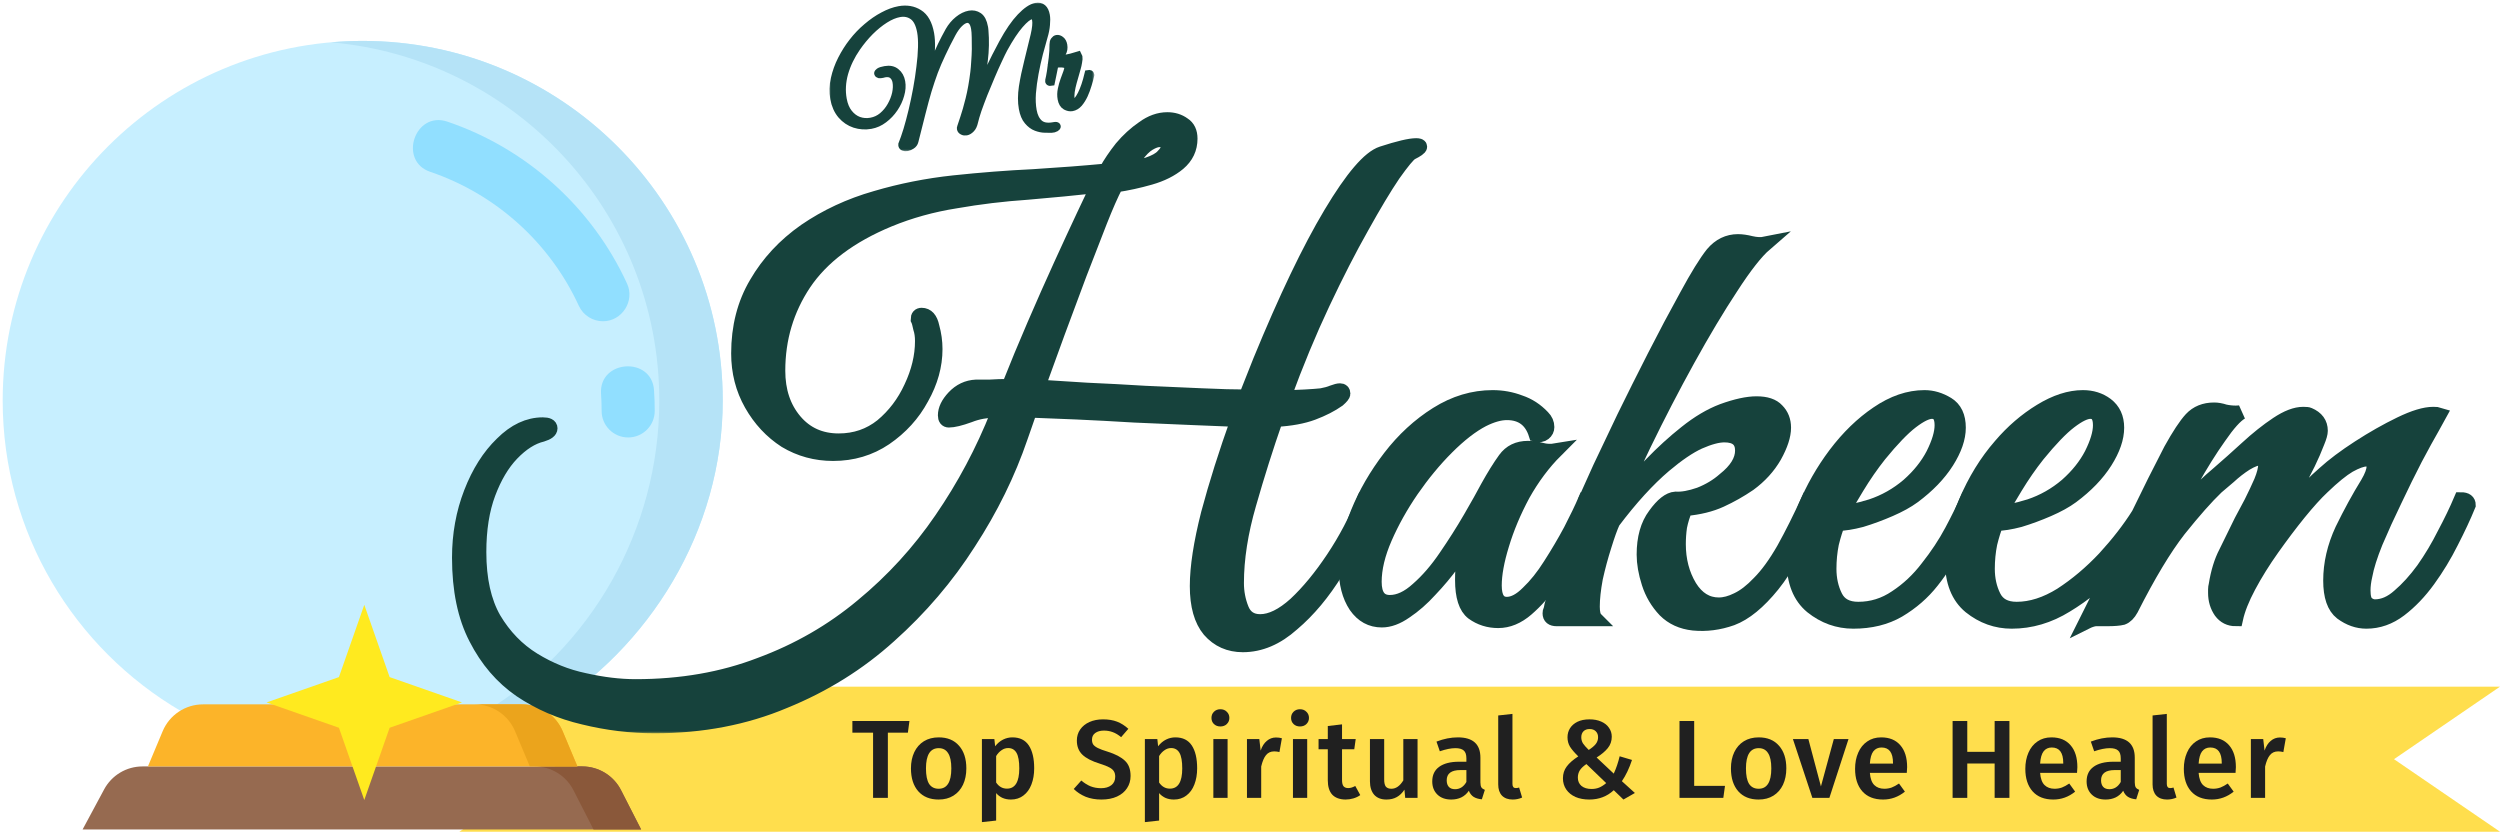 <svg width="517" height="172" viewBox="0 0 517 172" fill="none" xmlns="http://www.w3.org/2000/svg">
<path d="M95 142H517L495.078 157L517 172H95L116.922 157L95 142Z" fill="#FFDE4D"/>
<path d="M188.072 149.107L187.75 151.522H183.61V165H180.551V151.522H176.273V149.107H188.072Z" fill="#202020"/>
<path d="M194.135 152.488C195.929 152.488 197.324 153.063 198.321 154.213C199.333 155.348 199.839 156.912 199.839 158.905C199.839 160.178 199.609 161.305 199.149 162.286C198.689 163.252 198.03 164.003 197.171 164.54C196.312 165.077 195.293 165.345 194.112 165.345C192.318 165.345 190.915 164.778 189.903 163.643C188.891 162.493 188.385 160.914 188.385 158.905C188.385 157.632 188.615 156.513 189.075 155.547C189.535 154.581 190.194 153.83 191.053 153.293C191.927 152.756 192.954 152.488 194.135 152.488ZM194.135 154.719C192.372 154.719 191.49 156.114 191.49 158.905C191.49 160.346 191.705 161.412 192.134 162.102C192.579 162.777 193.238 163.114 194.112 163.114C194.986 163.114 195.638 162.769 196.067 162.079C196.512 161.389 196.734 160.331 196.734 158.905C196.734 157.479 196.512 156.429 196.067 155.754C195.638 155.064 194.994 154.719 194.135 154.719Z" fill="#202020"/>
<path d="M209.361 152.488C210.894 152.488 212.029 153.048 212.765 154.167C213.501 155.286 213.869 156.858 213.869 158.882C213.869 160.139 213.677 161.259 213.294 162.24C212.926 163.206 212.374 163.965 211.638 164.517C210.917 165.069 210.058 165.345 209.062 165.345C207.774 165.345 206.754 164.9 206.003 164.011V169.692L203.059 170.014V152.833H205.635L205.796 154.328C206.271 153.715 206.815 153.255 207.429 152.948C208.042 152.641 208.686 152.488 209.361 152.488ZM208.234 163.091C209.936 163.091 210.787 161.696 210.787 158.905C210.787 157.418 210.595 156.344 210.212 155.685C209.828 155.026 209.253 154.696 208.487 154.696C207.996 154.696 207.536 154.849 207.107 155.156C206.677 155.447 206.309 155.846 206.003 156.352V161.826C206.57 162.669 207.314 163.091 208.234 163.091Z" fill="#202020"/>
<path d="M228.099 148.762C229.218 148.762 230.192 148.923 231.02 149.245C231.848 149.567 232.622 150.058 233.343 150.717L231.848 152.442C231.28 151.967 230.705 151.622 230.123 151.407C229.555 151.192 228.942 151.085 228.283 151.085C227.547 151.085 226.949 151.254 226.489 151.591C226.044 151.913 225.822 152.373 225.822 152.971C225.822 153.37 225.906 153.699 226.075 153.96C226.259 154.221 226.581 154.466 227.041 154.696C227.501 154.926 228.183 155.179 229.088 155.455C230.652 155.946 231.825 156.559 232.607 157.295C233.404 158.016 233.803 159.074 233.803 160.469C233.803 161.42 233.557 162.263 233.067 162.999C232.591 163.735 231.901 164.31 230.997 164.724C230.092 165.138 229.019 165.345 227.777 165.345C226.565 165.345 225.477 165.153 224.511 164.77C223.56 164.371 222.74 163.835 222.05 163.16L223.614 161.412C224.227 161.933 224.863 162.332 225.523 162.608C226.182 162.869 226.91 162.999 227.708 162.999C228.582 162.999 229.287 162.792 229.824 162.378C230.36 161.964 230.629 161.381 230.629 160.63C230.629 160.17 230.537 159.794 230.353 159.503C230.169 159.196 229.854 158.928 229.41 158.698C228.965 158.453 228.321 158.2 227.478 157.939C225.791 157.418 224.572 156.789 223.821 156.053C223.069 155.317 222.694 154.351 222.694 153.155C222.694 152.281 222.924 151.514 223.384 150.855C223.844 150.196 224.48 149.682 225.293 149.314C226.121 148.946 227.056 148.762 228.099 148.762Z" fill="#202020"/>
<path d="M243.062 152.488C244.595 152.488 245.73 153.048 246.466 154.167C247.202 155.286 247.57 156.858 247.57 158.882C247.57 160.139 247.378 161.259 246.995 162.24C246.627 163.206 246.075 163.965 245.339 164.517C244.618 165.069 243.76 165.345 242.763 165.345C241.475 165.345 240.455 164.9 239.704 164.011V169.692L236.76 170.014V152.833H239.336L239.497 154.328C239.972 153.715 240.517 153.255 241.13 152.948C241.743 152.641 242.387 152.488 243.062 152.488ZM241.935 163.091C243.637 163.091 244.488 161.696 244.488 158.905C244.488 157.418 244.296 156.344 243.913 155.685C243.53 155.026 242.955 154.696 242.188 154.696C241.697 154.696 241.237 154.849 240.808 155.156C240.379 155.447 240.011 155.846 239.704 156.352V161.826C240.271 162.669 241.015 163.091 241.935 163.091Z" fill="#202020"/>
<path d="M253.865 152.833V165H250.921V152.833H253.865ZM252.37 146.669C252.922 146.669 253.367 146.845 253.704 147.198C254.057 147.535 254.233 147.957 254.233 148.463C254.233 148.969 254.057 149.391 253.704 149.728C253.367 150.065 252.922 150.234 252.37 150.234C251.833 150.234 251.389 150.065 251.036 149.728C250.699 149.391 250.53 148.969 250.53 148.463C250.53 147.957 250.699 147.535 251.036 147.198C251.389 146.845 251.833 146.669 252.37 146.669Z" fill="#202020"/>
<path d="M263.875 152.511C264.32 152.511 264.726 152.565 265.094 152.672L264.588 155.524C264.22 155.432 263.86 155.386 263.507 155.386C262.787 155.386 262.219 155.647 261.805 156.168C261.391 156.674 261.062 157.456 260.816 158.514V165H257.872V152.833H260.425L260.701 155.225C260.993 154.351 261.414 153.684 261.966 153.224C262.518 152.749 263.155 152.511 263.875 152.511Z" fill="#202020"/>
<path d="M270.328 152.833V165H267.384V152.833H270.328ZM268.833 146.669C269.385 146.669 269.83 146.845 270.167 147.198C270.52 147.535 270.696 147.957 270.696 148.463C270.696 148.969 270.52 149.391 270.167 149.728C269.83 150.065 269.385 150.234 268.833 150.234C268.296 150.234 267.852 150.065 267.499 149.728C267.162 149.391 266.993 148.969 266.993 148.463C266.993 147.957 267.162 147.535 267.499 147.198C267.852 146.845 268.296 146.669 268.833 146.669Z" fill="#202020"/>
<path d="M281.304 164.425C280.875 164.732 280.392 164.962 279.855 165.115C279.334 165.268 278.797 165.345 278.245 165.345C277.049 165.33 276.137 164.992 275.508 164.333C274.895 163.658 274.588 162.669 274.588 161.366V154.949H272.679V152.833H274.588V150.142L277.532 149.797V152.833H280.361L280.062 154.949H277.532V161.297C277.532 161.895 277.632 162.324 277.831 162.585C278.046 162.846 278.376 162.976 278.82 162.976C279.265 162.976 279.748 162.83 280.269 162.539L281.304 164.425Z" fill="#202020"/>
<path d="M293.149 165H290.596L290.435 163.298C289.991 163.988 289.462 164.502 288.848 164.839C288.25 165.176 287.537 165.345 286.709 165.345C285.621 165.345 284.777 165.015 284.179 164.356C283.597 163.681 283.305 162.754 283.305 161.573V152.833H286.249V161.205C286.249 161.895 286.364 162.386 286.594 162.677C286.84 162.968 287.223 163.114 287.744 163.114C288.68 163.114 289.5 162.539 290.205 161.389V152.833H293.149V165Z" fill="#202020"/>
<path d="M306.148 161.78C306.148 162.255 306.217 162.608 306.355 162.838C306.508 163.053 306.746 163.221 307.068 163.344L306.447 165.299C305.757 165.238 305.189 165.069 304.745 164.793C304.315 164.517 303.986 164.095 303.756 163.528C303.342 164.141 302.82 164.601 302.192 164.908C301.578 165.199 300.888 165.345 300.122 165.345C298.91 165.345 297.952 165 297.247 164.31C296.541 163.62 296.189 162.715 296.189 161.596C296.189 160.277 296.664 159.273 297.615 158.583C298.581 157.878 299.953 157.525 301.732 157.525H303.25V156.835C303.25 156.053 303.066 155.509 302.698 155.202C302.345 154.88 301.77 154.719 300.973 154.719C300.083 154.719 299.01 154.934 297.753 155.363L297.063 153.362C298.581 152.779 300.053 152.488 301.479 152.488C304.591 152.488 306.148 153.883 306.148 156.674V161.78ZM300.904 163.206C301.9 163.206 302.682 162.708 303.25 161.711V159.25H302.031C300.129 159.25 299.179 159.955 299.179 161.366C299.179 161.949 299.324 162.401 299.616 162.723C299.907 163.045 300.336 163.206 300.904 163.206Z" fill="#202020"/>
<path d="M312.821 165.345C311.885 165.345 311.149 165.077 310.613 164.54C310.091 163.988 309.831 163.214 309.831 162.217V147.957L312.775 147.635V162.125C312.775 162.692 313.005 162.976 313.465 162.976C313.695 162.976 313.925 162.938 314.155 162.861L314.776 164.931C314.162 165.207 313.511 165.345 312.821 165.345Z" fill="#202020"/>
<path d="M328.712 148.762C329.632 148.762 330.437 148.915 331.127 149.222C331.832 149.529 332.369 149.958 332.737 150.51C333.12 151.047 333.312 151.66 333.312 152.35C333.312 153.255 333.036 154.044 332.484 154.719C331.947 155.378 331.181 156.022 330.184 156.651L333.726 159.986C334.232 158.882 334.638 157.686 334.945 156.398L337.498 157.157C336.931 158.874 336.233 160.339 335.405 161.55L338.096 163.988L335.727 165.345L333.726 163.413C332.346 164.701 330.659 165.345 328.666 165.345C327.593 165.345 326.642 165.169 325.814 164.816C325.001 164.448 324.365 163.934 323.905 163.275C323.445 162.6 323.215 161.826 323.215 160.952C323.215 160.017 323.476 159.204 323.997 158.514C324.518 157.809 325.316 157.111 326.389 156.421C325.592 155.639 325.017 154.964 324.664 154.397C324.327 153.83 324.158 153.186 324.158 152.465C324.158 151.79 324.327 151.177 324.664 150.625C325.017 150.058 325.53 149.605 326.205 149.268C326.895 148.931 327.731 148.762 328.712 148.762ZM328.735 150.763C328.198 150.763 327.777 150.916 327.47 151.223C327.163 151.53 327.01 151.944 327.01 152.465C327.01 152.925 327.125 153.347 327.355 153.73C327.6 154.098 327.999 154.55 328.551 155.087C329.195 154.673 329.678 154.267 330 153.868C330.322 153.454 330.483 152.986 330.483 152.465C330.483 151.944 330.322 151.53 330 151.223C329.693 150.916 329.272 150.763 328.735 150.763ZM328.068 158.008C327.455 158.422 327.002 158.851 326.711 159.296C326.435 159.741 326.297 160.247 326.297 160.814C326.297 161.535 326.55 162.11 327.056 162.539C327.577 162.953 328.267 163.16 329.126 163.16C329.724 163.16 330.261 163.06 330.736 162.861C331.227 162.646 331.702 162.34 332.162 161.941L328.068 158.008Z" fill="#202020"/>
<path d="M350.357 149.107V162.516H356.728L356.383 165H347.321V149.107H350.357Z" fill="#202020"/>
<path d="M363.708 152.488C365.502 152.488 366.897 153.063 367.894 154.213C368.906 155.348 369.412 156.912 369.412 158.905C369.412 160.178 369.182 161.305 368.722 162.286C368.262 163.252 367.602 164.003 366.744 164.54C365.885 165.077 364.865 165.345 363.685 165.345C361.891 165.345 360.488 164.778 359.476 163.643C358.464 162.493 357.958 160.914 357.958 158.905C357.958 157.632 358.188 156.513 358.648 155.547C359.108 154.581 359.767 153.83 360.626 153.293C361.5 152.756 362.527 152.488 363.708 152.488ZM363.708 154.719C361.944 154.719 361.063 156.114 361.063 158.905C361.063 160.346 361.277 161.412 361.707 162.102C362.151 162.777 362.811 163.114 363.685 163.114C364.559 163.114 365.21 162.769 365.64 162.079C366.084 161.389 366.307 160.331 366.307 158.905C366.307 157.479 366.084 156.429 365.64 155.754C365.21 155.064 364.566 154.719 363.708 154.719Z" fill="#202020"/>
<path d="M382.272 152.833L378.316 165H374.797L370.772 152.833H373.969L376.568 162.631L379.236 152.833H382.272Z" fill="#202020"/>
<path d="M394.394 158.629C394.394 158.782 394.371 159.181 394.325 159.825H386.689C386.781 161.006 387.087 161.849 387.609 162.355C388.13 162.861 388.82 163.114 389.679 163.114C390.215 163.114 390.721 163.03 391.197 162.861C391.672 162.677 392.178 162.401 392.715 162.033L393.934 163.712C392.584 164.801 391.082 165.345 389.426 165.345C387.57 165.345 386.137 164.778 385.125 163.643C384.128 162.508 383.63 160.96 383.63 158.997C383.63 157.755 383.844 156.643 384.274 155.662C384.703 154.665 385.324 153.891 386.137 153.339C386.949 152.772 387.915 152.488 389.035 152.488C390.737 152.488 392.055 153.032 392.991 154.121C393.926 155.194 394.394 156.697 394.394 158.629ZM391.473 157.778C391.473 155.647 390.683 154.581 389.104 154.581C388.383 154.581 387.816 154.849 387.402 155.386C387.003 155.907 386.765 156.751 386.689 157.916H391.473V157.778Z" fill="#202020"/>
<path d="M412.491 165V157.893H406.833V165H403.797V149.107H406.833V155.478H412.491V149.107H415.55V165H412.491Z" fill="#202020"/>
<path d="M429.6 158.629C429.6 158.782 429.577 159.181 429.531 159.825H421.895C421.987 161.006 422.294 161.849 422.815 162.355C423.336 162.861 424.026 163.114 424.885 163.114C425.422 163.114 425.928 163.03 426.403 162.861C426.878 162.677 427.384 162.401 427.921 162.033L429.14 163.712C427.791 164.801 426.288 165.345 424.632 165.345C422.777 165.345 421.343 164.778 420.331 163.643C419.334 162.508 418.836 160.96 418.836 158.997C418.836 157.755 419.051 156.643 419.48 155.662C419.909 154.665 420.53 153.891 421.343 153.339C422.156 152.772 423.122 152.488 424.241 152.488C425.943 152.488 427.262 153.032 428.197 154.121C429.132 155.194 429.6 156.697 429.6 158.629ZM426.679 157.778C426.679 155.647 425.889 154.581 424.31 154.581C423.589 154.581 423.022 154.849 422.608 155.386C422.209 155.907 421.972 156.751 421.895 157.916H426.679V157.778Z" fill="#202020"/>
<path d="M441.469 161.78C441.469 162.255 441.538 162.608 441.676 162.838C441.83 163.053 442.067 163.221 442.389 163.344L441.768 165.299C441.078 165.238 440.511 165.069 440.066 164.793C439.637 164.517 439.307 164.095 439.077 163.528C438.663 164.141 438.142 164.601 437.513 164.908C436.9 165.199 436.21 165.345 435.443 165.345C434.232 165.345 433.274 165 432.568 164.31C431.863 163.62 431.51 162.715 431.51 161.596C431.51 160.277 431.986 159.273 432.936 158.583C433.902 157.878 435.275 157.525 437.053 157.525H438.571V156.835C438.571 156.053 438.387 155.509 438.019 155.202C437.667 154.88 437.092 154.719 436.294 154.719C435.405 154.719 434.332 154.934 433.074 155.363L432.384 153.362C433.902 152.779 435.374 152.488 436.8 152.488C439.913 152.488 441.469 153.883 441.469 156.674V161.78ZM436.225 163.206C437.222 163.206 438.004 162.708 438.571 161.711V159.25H437.352C435.451 159.25 434.5 159.955 434.5 161.366C434.5 161.949 434.646 162.401 434.937 162.723C435.229 163.045 435.658 163.206 436.225 163.206Z" fill="#202020"/>
<path d="M448.142 165.345C447.207 165.345 446.471 165.077 445.934 164.54C445.413 163.988 445.152 163.214 445.152 162.217V147.957L448.096 147.635V162.125C448.096 162.692 448.326 162.976 448.786 162.976C449.016 162.976 449.246 162.938 449.476 162.861L450.097 164.931C449.484 165.207 448.832 165.345 448.142 165.345Z" fill="#202020"/>
<path d="M462.38 158.629C462.38 158.782 462.357 159.181 462.311 159.825H454.675C454.767 161.006 455.074 161.849 455.595 162.355C456.117 162.861 456.807 163.114 457.665 163.114C458.202 163.114 458.708 163.03 459.183 162.861C459.659 162.677 460.165 162.401 460.701 162.033L461.92 163.712C460.571 164.801 459.068 165.345 457.412 165.345C455.557 165.345 454.123 164.778 453.111 163.643C452.115 162.508 451.616 160.96 451.616 158.997C451.616 157.755 451.831 156.643 452.26 155.662C452.69 154.665 453.311 153.891 454.123 153.339C454.936 152.772 455.902 152.488 457.021 152.488C458.723 152.488 460.042 153.032 460.977 154.121C461.913 155.194 462.38 156.697 462.38 158.629ZM459.459 157.778C459.459 155.647 458.67 154.581 457.09 154.581C456.37 154.581 455.802 154.849 455.388 155.386C454.99 155.907 454.752 156.751 454.675 157.916H459.459V157.778Z" fill="#202020"/>
<path d="M471.484 152.511C471.929 152.511 472.335 152.565 472.703 152.672L472.197 155.524C471.829 155.432 471.469 155.386 471.116 155.386C470.396 155.386 469.828 155.647 469.414 156.168C469 156.674 468.671 157.456 468.425 158.514V165H465.481V152.833H468.034L468.31 155.225C468.602 154.351 469.023 153.684 469.575 153.224C470.127 152.749 470.764 152.511 471.484 152.511Z" fill="#202020"/>
<path d="M37.462 147.077C15.384 134.172 0.555 110.235 0.555 82.837C0.555 41.76 33.888 8.461 75.007 8.461C116.126 8.461 149.46 41.76 149.46 82.837C149.46 109.78 134.214 134.028 112.742 147.077H37.462Z" fill="#C7EFFF"/>
<path d="M75.012 8.461C72.8 8.461 70.613 8.563 68.45 8.752C106.494 12.072 136.34 43.97 136.34 82.837C136.34 109.78 121.999 134.028 100.526 147.077H37.281C37.343 147.114 37.405 147.041 37.467 147.077H112.747C134.22 134.028 149.465 109.78 149.465 82.837C149.465 41.76 116.131 8.461 75.012 8.461Z" fill="#B5E3F7"/>
<path d="M124.695 66.436C122.614 66.436 120.624 65.248 119.7 63.235C113.73 50.221 102.535 40.127 88.987 35.542C82.29 33.275 85.805 22.88 92.511 25.152C108.91 30.703 122.459 42.917 129.683 58.664C131.323 62.237 128.634 66.436 124.695 66.436Z" fill="#91DFFF"/>
<path d="M129.906 90.466C126.873 90.466 124.415 88.01 124.415 84.98C124.415 83.799 124.375 82.603 124.296 81.428C123.824 74.379 134.781 73.636 135.253 80.696C135.348 82.114 135.397 83.555 135.397 84.98C135.397 88.01 132.938 90.466 129.906 90.466Z" fill="#91DFFF"/>
<path d="M120.413 158.498C122.07 158.498 123.695 158.955 125.109 159.82C126.523 160.684 127.671 161.923 128.425 163.398L132.588 171.539H17.078L21.539 163.236C22.309 161.804 23.452 160.607 24.848 159.772C26.244 158.938 27.84 158.498 29.466 158.498H120.413Z" fill="#966A50"/>
<path d="M128.426 163.398C127.671 161.923 126.524 160.684 125.11 159.82C123.696 158.955 122.071 158.498 120.414 158.498H110.57C112.227 158.498 113.853 158.955 115.266 159.82C116.68 160.684 117.828 161.923 118.582 163.398L122.745 171.539H132.588L128.426 163.398Z" fill="#8A583A"/>
<path d="M30.594 158.487L33.642 151.207C34.331 149.564 35.49 148.161 36.974 147.175C38.458 146.188 40.2 145.662 41.982 145.662H108.023C109.804 145.662 111.547 146.188 113.03 147.175C114.514 148.161 115.673 149.564 116.362 151.207L119.411 158.487H30.594Z" fill="#FCB429"/>
<path d="M116.355 151.208C115.666 149.564 114.507 148.161 113.023 147.175C111.54 146.188 109.797 145.662 108.016 145.662H98.172C99.954 145.662 101.696 146.188 103.18 147.175C104.663 148.161 105.822 149.564 106.511 151.208L109.56 158.487H119.404L116.355 151.208Z" fill="#EBA41C"/>
<path d="M75.333 125.075L80.576 140.024L95.54 145.261L80.576 150.499L75.333 165.448L70.09 150.499L55.125 145.261L70.09 140.024L75.333 125.075Z" fill="#FFEA1F"/>
<mask id="path-12-outside-1_381_244" maskUnits="userSpaceOnUse" x="92.977" y="22.704" width="420" height="129" fill="black">
<rect fill="white" x="92.977" y="22.704" width="420" height="129"/>
<path d="M135.425 150.144C130.475 150.144 125.569 149.547 120.705 148.352C115.926 147.243 111.574 145.365 107.649 142.72C103.809 140.075 100.737 136.491 98.433 131.968C96.129 127.531 94.977 121.984 94.977 115.328C94.977 110.549 95.787 106.069 97.409 101.888C99.03 97.707 101.163 94.336 103.809 91.776C106.454 89.131 109.27 87.808 112.257 87.808C113.281 87.808 113.793 88.064 113.793 88.576C113.793 89.088 113.238 89.515 112.129 89.856C109.995 90.368 107.905 91.691 105.857 93.824C103.894 95.872 102.273 98.603 100.993 102.016C99.713 105.429 99.073 109.483 99.073 114.176C99.073 119.808 100.097 124.416 102.145 128C104.278 131.584 107.009 134.4 110.337 136.448C113.665 138.496 117.163 139.904 120.833 140.672C124.587 141.525 128.129 141.952 131.457 141.952C140.843 141.952 149.419 140.459 157.185 137.472C165.035 134.571 172.075 130.517 178.305 125.312C184.619 120.107 190.081 114.133 194.689 107.392C199.382 100.565 203.265 93.269 206.337 85.504C206.422 85.248 206.507 84.992 206.593 84.736C205.227 84.821 204.075 84.949 203.137 85.12C202.198 85.291 201.302 85.547 200.449 85.888C198.571 86.571 197.163 86.912 196.225 86.912C195.713 86.912 195.457 86.571 195.457 85.888C195.457 84.693 196.054 83.456 197.249 82.176C198.529 80.811 200.065 80.085 201.857 80C202.539 80 203.478 80 204.673 80C205.953 79.915 207.275 79.872 208.641 79.872C210.262 75.776 212.011 71.552 213.889 67.2C215.766 62.848 217.601 58.709 219.393 54.784C221.185 50.859 222.763 47.445 224.129 44.544C225.494 41.643 226.475 39.595 227.073 38.4C222.379 38.912 217.515 39.381 212.481 39.808C207.446 40.149 202.497 40.747 197.633 41.6C192.769 42.368 188.161 43.648 183.809 45.44C175.787 48.768 169.942 53.163 166.273 58.624C162.689 64 160.897 70.016 160.897 76.672C160.897 80.853 162.049 84.309 164.353 87.04C166.657 89.771 169.686 91.136 173.441 91.136C176.854 91.136 179.841 90.112 182.401 88.064C184.961 85.931 186.966 83.285 188.417 80.128C189.953 76.885 190.721 73.685 190.721 70.528C190.721 69.504 190.593 68.608 190.337 67.84C190.166 66.987 189.995 66.389 189.825 66.048C189.825 65.451 190.081 65.152 190.593 65.152C191.702 65.152 192.427 65.963 192.769 67.584C193.195 69.12 193.409 70.656 193.409 72.192C193.409 75.605 192.47 78.976 190.593 82.304C188.801 85.632 186.283 88.405 183.041 90.624C179.883 92.757 176.299 93.824 172.289 93.824C168.705 93.824 165.419 92.928 162.433 91.136C159.531 89.259 157.185 86.741 155.393 83.584C153.601 80.427 152.705 76.928 152.705 73.088C152.705 67.627 153.942 62.805 156.417 58.624C158.891 54.357 162.262 50.731 166.529 47.744C170.881 44.757 175.745 42.496 181.121 40.96C186.326 39.424 191.702 38.357 197.249 37.76C202.881 37.163 208.385 36.736 213.761 36.48C219.222 36.139 224.214 35.755 228.737 35.328C229.59 33.792 230.657 32.213 231.937 30.592C233.302 28.971 234.795 27.605 236.417 26.496C238.038 25.301 239.702 24.704 241.409 24.704C242.689 24.704 243.798 25.045 244.737 25.728C245.675 26.325 246.145 27.307 246.145 28.672C246.145 30.72 245.334 32.427 243.713 33.792C242.177 35.072 240.214 36.053 237.825 36.736C235.435 37.419 233.089 37.931 230.785 38.272C229.846 40.064 228.737 42.581 227.457 45.824C226.177 49.067 224.769 52.693 223.233 56.704C221.782 60.629 220.289 64.64 218.753 68.736C217.302 72.747 215.937 76.501 214.657 80C217.558 80.171 220.929 80.384 224.769 80.64C228.694 80.811 232.705 81.024 236.801 81.28C240.897 81.451 244.779 81.621 248.449 81.792C252.203 81.963 255.275 82.048 257.665 82.048C258.603 79.659 259.585 77.184 260.609 74.624C265.899 61.739 270.763 51.584 275.201 44.16C279.638 36.736 283.179 32.597 285.825 31.744C289.238 30.635 291.585 30.08 292.865 30.08C293.377 30.08 293.633 30.165 293.633 30.336C293.633 30.592 293.035 31.019 291.841 31.616C291.243 31.957 290.006 33.451 288.129 36.096C286.337 38.741 284.161 42.368 281.601 46.976C279.041 51.499 276.353 56.747 273.537 62.72C270.721 68.693 268.033 75.179 265.473 82.176C266.923 82.176 268.374 82.133 269.825 82.048C271.361 81.963 272.513 81.877 273.281 81.792C274.219 81.621 274.987 81.408 275.585 81.152C276.267 80.896 276.779 80.768 277.121 80.768C277.547 80.768 277.761 80.981 277.761 81.408C277.761 81.664 277.419 82.091 276.737 82.688C275.286 83.712 273.537 84.608 271.489 85.376C269.441 86.144 266.881 86.613 263.809 86.784C261.846 92.416 260.011 98.219 258.305 104.192C256.598 110.08 255.745 115.541 255.745 120.576C255.745 122.453 256.086 124.245 256.769 125.952C257.451 127.659 258.731 128.512 260.609 128.512C262.827 128.512 265.259 127.317 267.905 124.928C270.55 122.453 273.153 119.296 275.713 115.456C278.273 111.616 280.406 107.563 282.113 103.296C283.137 103.296 283.649 103.68 283.649 104.448C281.601 109.141 279.169 113.707 276.353 118.144C273.622 122.581 270.593 126.208 267.265 129.024C264.022 131.925 260.609 133.376 257.025 133.376C254.209 133.376 251.905 132.352 250.113 130.304C248.406 128.256 247.553 125.227 247.553 121.216C247.553 117.291 248.321 112.299 249.857 106.24C251.478 100.181 253.526 93.696 256.001 86.784C253.441 86.699 250.283 86.571 246.529 86.4C242.774 86.229 238.806 86.059 234.625 85.888C230.443 85.632 226.433 85.419 222.593 85.248C218.753 85.077 215.553 84.949 212.993 84.864C212.651 85.888 212.31 86.869 211.969 87.808C211.627 88.747 211.329 89.6 211.073 90.368C208.513 97.877 204.929 105.173 200.321 112.256C195.798 119.339 190.337 125.739 183.937 131.456C177.622 137.173 170.369 141.696 162.177 145.024C154.07 148.437 145.153 150.144 135.425 150.144ZM233.217 35.072C234.07 34.901 234.795 34.731 235.393 34.56C236.075 34.389 236.715 34.219 237.313 34.048C238.849 33.536 239.915 32.939 240.513 32.256C241.195 31.573 241.537 30.976 241.537 30.464C241.537 29.44 240.939 28.928 239.745 28.928C239.147 28.928 238.422 29.184 237.569 29.696C236.715 30.208 235.862 31.061 235.009 32.256C234.667 32.768 234.326 33.28 233.985 33.792C233.729 34.219 233.473 34.645 233.217 35.072Z"/>
<path d="M309.829 128.384C307.866 128.384 306.117 127.829 304.581 126.72C303.13 125.611 302.405 123.349 302.405 119.936C302.405 118.485 302.49 117.12 302.661 115.84C302.917 114.56 303.215 113.195 303.557 111.744C302.789 113.024 301.722 114.603 300.357 116.48C298.991 118.357 297.455 120.192 295.749 121.984C294.127 123.776 292.421 125.269 290.629 126.464C288.922 127.659 287.301 128.256 285.765 128.256C283.546 128.256 281.754 127.275 280.389 125.312C279.023 123.264 278.341 120.619 278.341 117.376C278.341 113.877 279.151 110.123 280.773 106.112C282.394 102.101 284.613 98.261 287.429 94.592C290.245 90.923 293.487 87.936 297.157 85.632C300.826 83.328 304.666 82.176 308.677 82.176C310.639 82.176 312.517 82.517 314.309 83.2C316.101 83.797 317.679 84.821 319.045 86.272C319.642 86.869 319.941 87.552 319.941 88.32C319.941 88.832 319.727 89.259 319.301 89.6C318.874 89.941 318.319 90.027 317.637 89.856C316.698 86.869 314.693 85.376 311.621 85.376C310.17 85.376 308.506 85.845 306.629 86.784C304.325 87.979 301.85 89.899 299.205 92.544C296.645 95.104 294.213 98.048 291.909 101.376C289.69 104.619 287.855 107.904 286.405 111.232C284.954 114.56 284.229 117.589 284.229 120.32C284.229 123.136 285.295 124.544 287.429 124.544C289.306 124.544 291.226 123.648 293.189 121.856C295.237 120.064 297.157 117.845 298.949 115.2C300.826 112.469 302.533 109.781 304.069 107.136C305.605 104.491 306.799 102.357 307.653 100.736C308.933 98.432 310.127 96.512 311.237 94.976C312.346 93.44 313.925 92.672 315.973 92.672C316.911 92.672 317.85 92.8 318.789 93.056C319.727 93.312 320.709 93.355 321.733 93.184C319.173 95.744 316.911 98.773 314.949 102.272C313.071 105.771 311.621 109.227 310.597 112.64C309.573 115.968 309.061 118.784 309.061 121.088C309.061 123.648 309.914 124.928 311.621 124.928C312.986 124.928 314.437 124.16 315.973 122.624C317.594 121.088 319.13 119.168 320.581 116.864C322.117 114.475 323.525 112.085 324.805 109.696C326.085 107.221 327.109 105.088 327.877 103.296C328.303 103.296 328.645 103.339 328.901 103.424C329.242 103.509 329.413 103.851 329.413 104.448C329.327 104.789 329.157 105.173 328.901 105.6C328.73 105.941 328.431 106.581 328.005 107.52C327.322 108.885 326.383 110.72 325.189 113.024C323.994 115.328 322.586 117.675 320.965 120.064C319.343 122.368 317.594 124.331 315.717 125.952C313.839 127.573 311.877 128.384 309.829 128.384Z"/>
<path d="M350.2 128.896C347.81 128.64 345.848 127.744 344.312 126.208C342.776 124.587 341.666 122.709 340.984 120.576C340.301 118.443 339.96 116.48 339.96 114.688C339.96 111.275 340.728 108.544 342.264 106.496C343.8 104.363 345.208 103.253 346.488 103.168C347.853 103.253 349.517 102.955 351.48 102.272C353.442 101.504 355.149 100.48 356.6 99.2C359.074 97.237 360.312 95.232 360.312 93.184C360.312 91.051 359.074 89.984 356.6 89.984C355.234 89.984 353.485 90.453 351.352 91.392C349.304 92.331 346.914 93.952 344.184 96.256C340.77 99.157 337.229 103.04 333.56 107.904C333.048 109.013 332.45 110.677 331.768 112.896C331.085 115.029 330.488 117.248 329.976 119.552C329.549 121.856 329.336 123.819 329.336 125.44C329.336 126.72 329.549 127.573 329.976 128H321.912C320.973 128 320.504 127.616 320.504 126.848C320.504 126.592 320.546 126.379 320.632 126.208C320.717 126.037 320.802 125.696 320.888 125.184C322.082 120.747 323.49 116.821 325.112 113.408C326.818 109.995 328.226 107.008 329.336 104.448C328.568 104.704 328.141 104.661 328.056 104.32C327.97 103.893 327.928 103.552 327.928 103.296C328.525 101.931 329.506 99.755 330.872 96.768C332.322 93.696 333.986 90.197 335.864 86.272C337.826 82.261 339.917 78.08 342.136 73.728C344.354 69.376 346.573 65.195 348.792 61.184C351.01 57.088 352.802 54.187 354.168 52.48C355.618 50.773 357.368 49.92 359.416 49.92C360.184 49.92 361.08 50.048 362.104 50.304C363.213 50.56 364.194 50.603 365.048 50.432C363.17 52.053 360.824 55.04 358.008 59.392C355.192 63.659 352.205 68.651 349.048 74.368C345.89 80.085 342.861 85.931 339.96 91.904C339.106 93.611 338.296 95.403 337.528 97.28C336.76 99.157 336.034 101.035 335.352 102.912C337.144 100.693 339.192 98.389 341.496 96C343.8 93.611 346.189 91.435 348.664 89.472C351.224 87.424 353.741 85.931 356.216 84.992C359.032 83.968 361.378 83.456 363.256 83.456C365.218 83.456 366.626 83.925 367.48 84.864C368.418 85.803 368.888 86.997 368.888 88.448C368.888 90.069 368.248 92.032 366.968 94.336C365.688 96.555 363.938 98.475 361.72 100.096C359.842 101.376 357.88 102.485 355.832 103.424C353.784 104.363 351.352 104.96 348.536 105.216C348.024 106.411 347.64 107.648 347.384 108.928C347.213 110.123 347.128 111.317 347.128 112.512C347.128 115.84 347.896 118.784 349.432 121.344C350.968 123.819 352.973 125.056 355.448 125.056C356.642 125.056 357.922 124.715 359.288 124.032C360.738 123.349 362.232 122.197 363.768 120.576C365.474 118.869 367.181 116.523 368.888 113.536C370.594 110.464 372.301 107.051 374.008 103.296C375.032 103.296 375.544 103.68 375.544 104.448C372.472 111.872 369.485 117.376 366.584 120.96C363.682 124.544 360.866 126.848 358.136 127.872C355.49 128.811 352.845 129.152 350.2 128.896Z"/>
<path d="M383.269 128.512C380.111 128.512 377.253 127.488 374.693 125.44C372.218 123.392 370.981 120.277 370.981 116.096C370.981 112.597 371.749 108.885 373.285 104.96C374.906 101.035 376.997 97.365 379.557 93.952C382.202 90.453 385.103 87.637 388.261 85.504C391.503 83.285 394.746 82.176 397.989 82.176C399.61 82.176 401.189 82.645 402.725 83.584C404.261 84.523 405.029 86.144 405.029 88.448C405.029 90.581 404.218 92.928 402.597 95.488C400.975 98.048 398.671 100.437 395.685 102.656C394.405 103.595 392.783 104.491 390.821 105.344C388.858 106.197 386.895 106.923 384.933 107.52C382.97 108.032 381.349 108.288 380.069 108.288C379.642 109.312 379.215 110.677 378.789 112.384C378.447 114.091 378.277 115.84 378.277 117.632C378.277 119.765 378.703 121.685 379.557 123.392C380.41 125.099 381.989 125.952 384.293 125.952C387.109 125.952 389.711 125.141 392.101 123.52C394.575 121.899 396.751 119.851 398.629 117.376C400.591 114.901 402.255 112.384 403.621 109.824C404.986 107.264 406.053 105.088 406.821 103.296C407.845 103.296 408.357 103.68 408.357 104.448C407.247 106.837 405.967 109.44 404.517 112.256C403.151 115.072 401.487 117.717 399.525 120.192C397.647 122.581 395.343 124.587 392.613 126.208C389.967 127.744 386.853 128.512 383.269 128.512ZM380.965 105.984C382.159 105.984 384.165 105.557 386.981 104.704C389.797 103.765 392.357 102.315 394.661 100.352C396.879 98.389 398.586 96.256 399.781 93.952C400.975 91.563 401.573 89.557 401.573 87.936C401.573 86.059 400.89 85.12 399.525 85.12C398.501 85.12 397.093 85.803 395.301 87.168C393.509 88.533 391.29 90.837 388.645 94.08C387.023 96.128 385.487 98.347 384.037 100.736C382.586 103.125 381.562 104.875 380.965 105.984Z"/>
<path d="M416.019 128.512C412.861 128.512 410.003 127.488 407.443 125.44C404.968 123.392 403.731 120.277 403.731 116.096C403.731 112.256 404.669 108.16 406.547 103.808C408.424 99.371 410.813 95.488 413.715 92.16C416.189 89.259 418.963 86.869 422.035 84.992C425.107 83.115 428.008 82.176 430.739 82.176C432.616 82.176 434.237 82.688 435.603 83.712C437.053 84.821 437.779 86.4 437.779 88.448C437.779 90.581 436.968 92.928 435.347 95.488C433.725 98.048 431.421 100.437 428.435 102.656C427.155 103.595 425.533 104.491 423.571 105.344C421.608 106.197 419.645 106.923 417.683 107.52C415.72 108.032 414.099 108.288 412.819 108.288C412.392 109.312 411.965 110.677 411.539 112.384C411.197 114.091 411.027 115.84 411.027 117.632C411.027 119.765 411.453 121.685 412.307 123.392C413.16 125.099 414.739 125.952 417.043 125.952C420.029 125.952 423.101 124.971 426.259 123.008C429.416 120.96 432.403 118.443 435.219 115.456C438.035 112.384 440.381 109.355 442.259 106.368C443.368 104.064 444.477 101.803 445.587 99.584C446.696 97.365 447.805 95.189 448.915 93.056C450.621 89.984 452.029 87.851 453.139 86.656C454.333 85.376 455.912 84.736 457.875 84.736C458.557 84.736 459.283 84.864 460.051 85.12C460.819 85.291 461.587 85.376 462.355 85.376C462.867 85.376 463.251 85.333 463.507 85.248C462.312 85.931 460.776 87.637 458.899 90.368C457.021 93.013 455.101 96.085 453.139 99.584C451.176 103.083 449.427 106.368 447.891 109.44C449.512 107.477 451.176 105.515 452.883 103.552C454.675 101.589 456.637 99.712 458.771 97.92C460.648 96.299 462.611 94.549 464.659 92.672C466.792 90.709 468.883 89.045 470.931 87.68C472.979 86.315 474.771 85.632 476.307 85.632C476.904 85.632 477.288 85.675 477.459 85.76C479.08 86.443 479.891 87.552 479.891 89.088C479.891 89.6 479.677 90.368 479.251 91.392C478.141 94.293 476.691 97.28 474.899 100.352C473.192 103.339 471.571 106.368 470.035 109.44C471.315 107.904 472.893 106.027 474.771 103.808C476.733 101.589 478.696 99.627 480.659 97.92C482.536 96.213 484.925 94.421 487.827 92.544C490.728 90.667 493.587 89.045 496.403 87.68C499.219 86.315 501.48 85.632 503.187 85.632C503.784 85.632 504.211 85.675 504.467 85.76C504.467 85.76 503.997 86.613 503.059 88.32C502.12 89.941 500.925 92.117 499.475 94.848C498.109 97.493 496.701 100.352 495.251 103.424C493.8 106.411 492.477 109.312 491.283 112.128C490.173 114.859 489.448 117.163 489.107 119.04C488.851 120.149 488.723 121.173 488.723 122.112C488.723 123.477 488.979 124.373 489.491 124.8C490.003 125.227 490.557 125.44 491.155 125.44C492.861 125.44 494.525 124.715 496.147 123.264C497.853 121.813 499.517 119.979 501.139 117.76C502.76 115.456 504.211 113.024 505.491 110.464C506.856 107.904 508.008 105.515 508.947 103.296C509.971 103.296 510.483 103.68 510.483 104.448C509.544 106.752 508.349 109.312 506.899 112.128C505.533 114.859 503.955 117.461 502.163 119.936C500.371 122.411 498.408 124.459 496.275 126.08C494.141 127.701 491.837 128.512 489.363 128.512C487.571 128.512 485.864 127.915 484.243 126.72C482.707 125.525 481.939 123.307 481.939 120.064C481.939 116.565 482.749 113.067 484.371 109.568C486.077 106.069 487.827 102.869 489.619 99.968C490.472 98.517 490.899 97.365 490.899 96.512C490.899 95.488 490.387 94.976 489.363 94.976C488.509 94.976 487.315 95.403 485.779 96.256C484.328 97.109 482.493 98.603 480.275 100.736C478.909 102.016 477.288 103.808 475.411 106.112C473.619 108.331 471.784 110.763 469.907 113.408C468.029 116.053 466.408 118.656 465.043 121.216C463.677 123.776 462.781 126.037 462.355 128C461.075 128 460.051 127.488 459.283 126.464C458.515 125.355 458.131 124.075 458.131 122.624C458.131 122.368 458.131 122.112 458.131 121.856C458.131 121.6 458.173 121.301 458.259 120.96C458.685 118.315 459.368 116.096 460.307 114.304C461.245 112.427 462.312 110.251 463.507 107.776C464.104 106.667 464.787 105.387 465.555 103.936C466.323 102.4 467.005 100.949 467.603 99.584C468.2 98.133 468.499 96.939 468.499 96C468.499 95.147 468.157 94.72 467.475 94.72C466.707 94.72 465.683 95.104 464.403 95.872C463.208 96.64 462.056 97.536 460.947 98.56C459.837 99.499 458.984 100.224 458.387 100.736C456.253 102.784 453.651 105.728 450.579 109.568C447.592 113.408 444.307 118.869 440.723 125.952C440.211 126.891 439.613 127.488 438.931 127.744C438.248 127.915 437.181 128 435.731 128C434.792 128 433.981 128 433.299 128C432.701 128.085 432.061 128.299 431.379 128.64L437.139 117.12C434.237 120.277 430.952 122.965 427.283 125.184C423.699 127.403 419.944 128.512 416.019 128.512ZM413.715 105.984C414.909 105.984 416.915 105.557 419.731 104.704C422.547 103.765 425.107 102.315 427.411 100.352C429.629 98.389 431.336 96.256 432.531 93.952C433.725 91.563 434.323 89.557 434.323 87.936C434.323 86.059 433.64 85.12 432.275 85.12C431.251 85.12 429.843 85.803 428.051 87.168C426.259 88.533 424.04 90.837 421.395 94.08C419.773 96.128 418.237 98.347 416.787 100.736C415.336 103.125 414.312 104.875 413.715 105.984Z"/>
</mask>
<path d="M135.425 150.144C130.475 150.144 125.569 149.547 120.705 148.352C115.926 147.243 111.574 145.365 107.649 142.72C103.809 140.075 100.737 136.491 98.433 131.968C96.129 127.531 94.977 121.984 94.977 115.328C94.977 110.549 95.787 106.069 97.409 101.888C99.03 97.707 101.163 94.336 103.809 91.776C106.454 89.131 109.27 87.808 112.257 87.808C113.281 87.808 113.793 88.064 113.793 88.576C113.793 89.088 113.238 89.515 112.129 89.856C109.995 90.368 107.905 91.691 105.857 93.824C103.894 95.872 102.273 98.603 100.993 102.016C99.713 105.429 99.073 109.483 99.073 114.176C99.073 119.808 100.097 124.416 102.145 128C104.278 131.584 107.009 134.4 110.337 136.448C113.665 138.496 117.163 139.904 120.833 140.672C124.587 141.525 128.129 141.952 131.457 141.952C140.843 141.952 149.419 140.459 157.185 137.472C165.035 134.571 172.075 130.517 178.305 125.312C184.619 120.107 190.081 114.133 194.689 107.392C199.382 100.565 203.265 93.269 206.337 85.504C206.422 85.248 206.507 84.992 206.593 84.736C205.227 84.821 204.075 84.949 203.137 85.12C202.198 85.291 201.302 85.547 200.449 85.888C198.571 86.571 197.163 86.912 196.225 86.912C195.713 86.912 195.457 86.571 195.457 85.888C195.457 84.693 196.054 83.456 197.249 82.176C198.529 80.811 200.065 80.085 201.857 80C202.539 80 203.478 80 204.673 80C205.953 79.915 207.275 79.872 208.641 79.872C210.262 75.776 212.011 71.552 213.889 67.2C215.766 62.848 217.601 58.709 219.393 54.784C221.185 50.859 222.763 47.445 224.129 44.544C225.494 41.643 226.475 39.595 227.073 38.4C222.379 38.912 217.515 39.381 212.481 39.808C207.446 40.149 202.497 40.747 197.633 41.6C192.769 42.368 188.161 43.648 183.809 45.44C175.787 48.768 169.942 53.163 166.273 58.624C162.689 64 160.897 70.016 160.897 76.672C160.897 80.853 162.049 84.309 164.353 87.04C166.657 89.771 169.686 91.136 173.441 91.136C176.854 91.136 179.841 90.112 182.401 88.064C184.961 85.931 186.966 83.285 188.417 80.128C189.953 76.885 190.721 73.685 190.721 70.528C190.721 69.504 190.593 68.608 190.337 67.84C190.166 66.987 189.995 66.389 189.825 66.048C189.825 65.451 190.081 65.152 190.593 65.152C191.702 65.152 192.427 65.963 192.769 67.584C193.195 69.12 193.409 70.656 193.409 72.192C193.409 75.605 192.47 78.976 190.593 82.304C188.801 85.632 186.283 88.405 183.041 90.624C179.883 92.757 176.299 93.824 172.289 93.824C168.705 93.824 165.419 92.928 162.433 91.136C159.531 89.259 157.185 86.741 155.393 83.584C153.601 80.427 152.705 76.928 152.705 73.088C152.705 67.627 153.942 62.805 156.417 58.624C158.891 54.357 162.262 50.731 166.529 47.744C170.881 44.757 175.745 42.496 181.121 40.96C186.326 39.424 191.702 38.357 197.249 37.76C202.881 37.163 208.385 36.736 213.761 36.48C219.222 36.139 224.214 35.755 228.737 35.328C229.59 33.792 230.657 32.213 231.937 30.592C233.302 28.971 234.795 27.605 236.417 26.496C238.038 25.301 239.702 24.704 241.409 24.704C242.689 24.704 243.798 25.045 244.737 25.728C245.675 26.325 246.145 27.307 246.145 28.672C246.145 30.72 245.334 32.427 243.713 33.792C242.177 35.072 240.214 36.053 237.825 36.736C235.435 37.419 233.089 37.931 230.785 38.272C229.846 40.064 228.737 42.581 227.457 45.824C226.177 49.067 224.769 52.693 223.233 56.704C221.782 60.629 220.289 64.64 218.753 68.736C217.302 72.747 215.937 76.501 214.657 80C217.558 80.171 220.929 80.384 224.769 80.64C228.694 80.811 232.705 81.024 236.801 81.28C240.897 81.451 244.779 81.621 248.449 81.792C252.203 81.963 255.275 82.048 257.665 82.048C258.603 79.659 259.585 77.184 260.609 74.624C265.899 61.739 270.763 51.584 275.201 44.16C279.638 36.736 283.179 32.597 285.825 31.744C289.238 30.635 291.585 30.08 292.865 30.08C293.377 30.08 293.633 30.165 293.633 30.336C293.633 30.592 293.035 31.019 291.841 31.616C291.243 31.957 290.006 33.451 288.129 36.096C286.337 38.741 284.161 42.368 281.601 46.976C279.041 51.499 276.353 56.747 273.537 62.72C270.721 68.693 268.033 75.179 265.473 82.176C266.923 82.176 268.374 82.133 269.825 82.048C271.361 81.963 272.513 81.877 273.281 81.792C274.219 81.621 274.987 81.408 275.585 81.152C276.267 80.896 276.779 80.768 277.121 80.768C277.547 80.768 277.761 80.981 277.761 81.408C277.761 81.664 277.419 82.091 276.737 82.688C275.286 83.712 273.537 84.608 271.489 85.376C269.441 86.144 266.881 86.613 263.809 86.784C261.846 92.416 260.011 98.219 258.305 104.192C256.598 110.08 255.745 115.541 255.745 120.576C255.745 122.453 256.086 124.245 256.769 125.952C257.451 127.659 258.731 128.512 260.609 128.512C262.827 128.512 265.259 127.317 267.905 124.928C270.55 122.453 273.153 119.296 275.713 115.456C278.273 111.616 280.406 107.563 282.113 103.296C283.137 103.296 283.649 103.68 283.649 104.448C281.601 109.141 279.169 113.707 276.353 118.144C273.622 122.581 270.593 126.208 267.265 129.024C264.022 131.925 260.609 133.376 257.025 133.376C254.209 133.376 251.905 132.352 250.113 130.304C248.406 128.256 247.553 125.227 247.553 121.216C247.553 117.291 248.321 112.299 249.857 106.24C251.478 100.181 253.526 93.696 256.001 86.784C253.441 86.699 250.283 86.571 246.529 86.4C242.774 86.229 238.806 86.059 234.625 85.888C230.443 85.632 226.433 85.419 222.593 85.248C218.753 85.077 215.553 84.949 212.993 84.864C212.651 85.888 212.31 86.869 211.969 87.808C211.627 88.747 211.329 89.6 211.073 90.368C208.513 97.877 204.929 105.173 200.321 112.256C195.798 119.339 190.337 125.739 183.937 131.456C177.622 137.173 170.369 141.696 162.177 145.024C154.07 148.437 145.153 150.144 135.425 150.144ZM233.217 35.072C234.07 34.901 234.795 34.731 235.393 34.56C236.075 34.389 236.715 34.219 237.313 34.048C238.849 33.536 239.915 32.939 240.513 32.256C241.195 31.573 241.537 30.976 241.537 30.464C241.537 29.44 240.939 28.928 239.745 28.928C239.147 28.928 238.422 29.184 237.569 29.696C236.715 30.208 235.862 31.061 235.009 32.256C234.667 32.768 234.326 33.28 233.985 33.792C233.729 34.219 233.473 34.645 233.217 35.072Z" fill="#16423C"/>
<path d="M309.829 128.384C307.866 128.384 306.117 127.829 304.581 126.72C303.13 125.611 302.405 123.349 302.405 119.936C302.405 118.485 302.49 117.12 302.661 115.84C302.917 114.56 303.215 113.195 303.557 111.744C302.789 113.024 301.722 114.603 300.357 116.48C298.991 118.357 297.455 120.192 295.749 121.984C294.127 123.776 292.421 125.269 290.629 126.464C288.922 127.659 287.301 128.256 285.765 128.256C283.546 128.256 281.754 127.275 280.389 125.312C279.023 123.264 278.341 120.619 278.341 117.376C278.341 113.877 279.151 110.123 280.773 106.112C282.394 102.101 284.613 98.261 287.429 94.592C290.245 90.923 293.487 87.936 297.157 85.632C300.826 83.328 304.666 82.176 308.677 82.176C310.639 82.176 312.517 82.517 314.309 83.2C316.101 83.797 317.679 84.821 319.045 86.272C319.642 86.869 319.941 87.552 319.941 88.32C319.941 88.832 319.727 89.259 319.301 89.6C318.874 89.941 318.319 90.027 317.637 89.856C316.698 86.869 314.693 85.376 311.621 85.376C310.17 85.376 308.506 85.845 306.629 86.784C304.325 87.979 301.85 89.899 299.205 92.544C296.645 95.104 294.213 98.048 291.909 101.376C289.69 104.619 287.855 107.904 286.405 111.232C284.954 114.56 284.229 117.589 284.229 120.32C284.229 123.136 285.295 124.544 287.429 124.544C289.306 124.544 291.226 123.648 293.189 121.856C295.237 120.064 297.157 117.845 298.949 115.2C300.826 112.469 302.533 109.781 304.069 107.136C305.605 104.491 306.799 102.357 307.653 100.736C308.933 98.432 310.127 96.512 311.237 94.976C312.346 93.44 313.925 92.672 315.973 92.672C316.911 92.672 317.85 92.8 318.789 93.056C319.727 93.312 320.709 93.355 321.733 93.184C319.173 95.744 316.911 98.773 314.949 102.272C313.071 105.771 311.621 109.227 310.597 112.64C309.573 115.968 309.061 118.784 309.061 121.088C309.061 123.648 309.914 124.928 311.621 124.928C312.986 124.928 314.437 124.16 315.973 122.624C317.594 121.088 319.13 119.168 320.581 116.864C322.117 114.475 323.525 112.085 324.805 109.696C326.085 107.221 327.109 105.088 327.877 103.296C328.303 103.296 328.645 103.339 328.901 103.424C329.242 103.509 329.413 103.851 329.413 104.448C329.327 104.789 329.157 105.173 328.901 105.6C328.73 105.941 328.431 106.581 328.005 107.52C327.322 108.885 326.383 110.72 325.189 113.024C323.994 115.328 322.586 117.675 320.965 120.064C319.343 122.368 317.594 124.331 315.717 125.952C313.839 127.573 311.877 128.384 309.829 128.384Z" fill="#16423C"/>
<path d="M350.2 128.896C347.81 128.64 345.848 127.744 344.312 126.208C342.776 124.587 341.666 122.709 340.984 120.576C340.301 118.443 339.96 116.48 339.96 114.688C339.96 111.275 340.728 108.544 342.264 106.496C343.8 104.363 345.208 103.253 346.488 103.168C347.853 103.253 349.517 102.955 351.48 102.272C353.442 101.504 355.149 100.48 356.6 99.2C359.074 97.237 360.312 95.232 360.312 93.184C360.312 91.051 359.074 89.984 356.6 89.984C355.234 89.984 353.485 90.453 351.352 91.392C349.304 92.331 346.914 93.952 344.184 96.256C340.77 99.157 337.229 103.04 333.56 107.904C333.048 109.013 332.45 110.677 331.768 112.896C331.085 115.029 330.488 117.248 329.976 119.552C329.549 121.856 329.336 123.819 329.336 125.44C329.336 126.72 329.549 127.573 329.976 128H321.912C320.973 128 320.504 127.616 320.504 126.848C320.504 126.592 320.546 126.379 320.632 126.208C320.717 126.037 320.802 125.696 320.888 125.184C322.082 120.747 323.49 116.821 325.112 113.408C326.818 109.995 328.226 107.008 329.336 104.448C328.568 104.704 328.141 104.661 328.056 104.32C327.97 103.893 327.928 103.552 327.928 103.296C328.525 101.931 329.506 99.755 330.872 96.768C332.322 93.696 333.986 90.197 335.864 86.272C337.826 82.261 339.917 78.08 342.136 73.728C344.354 69.376 346.573 65.195 348.792 61.184C351.01 57.088 352.802 54.187 354.168 52.48C355.618 50.773 357.368 49.92 359.416 49.92C360.184 49.92 361.08 50.048 362.104 50.304C363.213 50.56 364.194 50.603 365.048 50.432C363.17 52.053 360.824 55.04 358.008 59.392C355.192 63.659 352.205 68.651 349.048 74.368C345.89 80.085 342.861 85.931 339.96 91.904C339.106 93.611 338.296 95.403 337.528 97.28C336.76 99.157 336.034 101.035 335.352 102.912C337.144 100.693 339.192 98.389 341.496 96C343.8 93.611 346.189 91.435 348.664 89.472C351.224 87.424 353.741 85.931 356.216 84.992C359.032 83.968 361.378 83.456 363.256 83.456C365.218 83.456 366.626 83.925 367.48 84.864C368.418 85.803 368.888 86.997 368.888 88.448C368.888 90.069 368.248 92.032 366.968 94.336C365.688 96.555 363.938 98.475 361.72 100.096C359.842 101.376 357.88 102.485 355.832 103.424C353.784 104.363 351.352 104.96 348.536 105.216C348.024 106.411 347.64 107.648 347.384 108.928C347.213 110.123 347.128 111.317 347.128 112.512C347.128 115.84 347.896 118.784 349.432 121.344C350.968 123.819 352.973 125.056 355.448 125.056C356.642 125.056 357.922 124.715 359.288 124.032C360.738 123.349 362.232 122.197 363.768 120.576C365.474 118.869 367.181 116.523 368.888 113.536C370.594 110.464 372.301 107.051 374.008 103.296C375.032 103.296 375.544 103.68 375.544 104.448C372.472 111.872 369.485 117.376 366.584 120.96C363.682 124.544 360.866 126.848 358.136 127.872C355.49 128.811 352.845 129.152 350.2 128.896Z" fill="#16423C"/>
<path d="M383.269 128.512C380.111 128.512 377.253 127.488 374.693 125.44C372.218 123.392 370.981 120.277 370.981 116.096C370.981 112.597 371.749 108.885 373.285 104.96C374.906 101.035 376.997 97.365 379.557 93.952C382.202 90.453 385.103 87.637 388.261 85.504C391.503 83.285 394.746 82.176 397.989 82.176C399.61 82.176 401.189 82.645 402.725 83.584C404.261 84.523 405.029 86.144 405.029 88.448C405.029 90.581 404.218 92.928 402.597 95.488C400.975 98.048 398.671 100.437 395.685 102.656C394.405 103.595 392.783 104.491 390.821 105.344C388.858 106.197 386.895 106.923 384.933 107.52C382.97 108.032 381.349 108.288 380.069 108.288C379.642 109.312 379.215 110.677 378.789 112.384C378.447 114.091 378.277 115.84 378.277 117.632C378.277 119.765 378.703 121.685 379.557 123.392C380.41 125.099 381.989 125.952 384.293 125.952C387.109 125.952 389.711 125.141 392.101 123.52C394.575 121.899 396.751 119.851 398.629 117.376C400.591 114.901 402.255 112.384 403.621 109.824C404.986 107.264 406.053 105.088 406.821 103.296C407.845 103.296 408.357 103.68 408.357 104.448C407.247 106.837 405.967 109.44 404.517 112.256C403.151 115.072 401.487 117.717 399.525 120.192C397.647 122.581 395.343 124.587 392.613 126.208C389.967 127.744 386.853 128.512 383.269 128.512ZM380.965 105.984C382.159 105.984 384.165 105.557 386.981 104.704C389.797 103.765 392.357 102.315 394.661 100.352C396.879 98.389 398.586 96.256 399.781 93.952C400.975 91.563 401.573 89.557 401.573 87.936C401.573 86.059 400.89 85.12 399.525 85.12C398.501 85.12 397.093 85.803 395.301 87.168C393.509 88.533 391.29 90.837 388.645 94.08C387.023 96.128 385.487 98.347 384.037 100.736C382.586 103.125 381.562 104.875 380.965 105.984Z" fill="#16423C"/>
<path d="M416.019 128.512C412.861 128.512 410.003 127.488 407.443 125.44C404.968 123.392 403.731 120.277 403.731 116.096C403.731 112.256 404.669 108.16 406.547 103.808C408.424 99.371 410.813 95.488 413.715 92.16C416.189 89.259 418.963 86.869 422.035 84.992C425.107 83.115 428.008 82.176 430.739 82.176C432.616 82.176 434.237 82.688 435.603 83.712C437.053 84.821 437.779 86.4 437.779 88.448C437.779 90.581 436.968 92.928 435.347 95.488C433.725 98.048 431.421 100.437 428.435 102.656C427.155 103.595 425.533 104.491 423.571 105.344C421.608 106.197 419.645 106.923 417.683 107.52C415.72 108.032 414.099 108.288 412.819 108.288C412.392 109.312 411.965 110.677 411.539 112.384C411.197 114.091 411.027 115.84 411.027 117.632C411.027 119.765 411.453 121.685 412.307 123.392C413.16 125.099 414.739 125.952 417.043 125.952C420.029 125.952 423.101 124.971 426.259 123.008C429.416 120.96 432.403 118.443 435.219 115.456C438.035 112.384 440.381 109.355 442.259 106.368C443.368 104.064 444.477 101.803 445.587 99.584C446.696 97.365 447.805 95.189 448.915 93.056C450.621 89.984 452.029 87.851 453.139 86.656C454.333 85.376 455.912 84.736 457.875 84.736C458.557 84.736 459.283 84.864 460.051 85.12C460.819 85.291 461.587 85.376 462.355 85.376C462.867 85.376 463.251 85.333 463.507 85.248C462.312 85.931 460.776 87.637 458.899 90.368C457.021 93.013 455.101 96.085 453.139 99.584C451.176 103.083 449.427 106.368 447.891 109.44C449.512 107.477 451.176 105.515 452.883 103.552C454.675 101.589 456.637 99.712 458.771 97.92C460.648 96.299 462.611 94.549 464.659 92.672C466.792 90.709 468.883 89.045 470.931 87.68C472.979 86.315 474.771 85.632 476.307 85.632C476.904 85.632 477.288 85.675 477.459 85.76C479.08 86.443 479.891 87.552 479.891 89.088C479.891 89.6 479.677 90.368 479.251 91.392C478.141 94.293 476.691 97.28 474.899 100.352C473.192 103.339 471.571 106.368 470.035 109.44C471.315 107.904 472.893 106.027 474.771 103.808C476.733 101.589 478.696 99.627 480.659 97.92C482.536 96.213 484.925 94.421 487.827 92.544C490.728 90.667 493.587 89.045 496.403 87.68C499.219 86.315 501.48 85.632 503.187 85.632C503.784 85.632 504.211 85.675 504.467 85.76C504.467 85.76 503.997 86.613 503.059 88.32C502.12 89.941 500.925 92.117 499.475 94.848C498.109 97.493 496.701 100.352 495.251 103.424C493.8 106.411 492.477 109.312 491.283 112.128C490.173 114.859 489.448 117.163 489.107 119.04C488.851 120.149 488.723 121.173 488.723 122.112C488.723 123.477 488.979 124.373 489.491 124.8C490.003 125.227 490.557 125.44 491.155 125.44C492.861 125.44 494.525 124.715 496.147 123.264C497.853 121.813 499.517 119.979 501.139 117.76C502.76 115.456 504.211 113.024 505.491 110.464C506.856 107.904 508.008 105.515 508.947 103.296C509.971 103.296 510.483 103.68 510.483 104.448C509.544 106.752 508.349 109.312 506.899 112.128C505.533 114.859 503.955 117.461 502.163 119.936C500.371 122.411 498.408 124.459 496.275 126.08C494.141 127.701 491.837 128.512 489.363 128.512C487.571 128.512 485.864 127.915 484.243 126.72C482.707 125.525 481.939 123.307 481.939 120.064C481.939 116.565 482.749 113.067 484.371 109.568C486.077 106.069 487.827 102.869 489.619 99.968C490.472 98.517 490.899 97.365 490.899 96.512C490.899 95.488 490.387 94.976 489.363 94.976C488.509 94.976 487.315 95.403 485.779 96.256C484.328 97.109 482.493 98.603 480.275 100.736C478.909 102.016 477.288 103.808 475.411 106.112C473.619 108.331 471.784 110.763 469.907 113.408C468.029 116.053 466.408 118.656 465.043 121.216C463.677 123.776 462.781 126.037 462.355 128C461.075 128 460.051 127.488 459.283 126.464C458.515 125.355 458.131 124.075 458.131 122.624C458.131 122.368 458.131 122.112 458.131 121.856C458.131 121.6 458.173 121.301 458.259 120.96C458.685 118.315 459.368 116.096 460.307 114.304C461.245 112.427 462.312 110.251 463.507 107.776C464.104 106.667 464.787 105.387 465.555 103.936C466.323 102.4 467.005 100.949 467.603 99.584C468.2 98.133 468.499 96.939 468.499 96C468.499 95.147 468.157 94.72 467.475 94.72C466.707 94.72 465.683 95.104 464.403 95.872C463.208 96.64 462.056 97.536 460.947 98.56C459.837 99.499 458.984 100.224 458.387 100.736C456.253 102.784 453.651 105.728 450.579 109.568C447.592 113.408 444.307 118.869 440.723 125.952C440.211 126.891 439.613 127.488 438.931 127.744C438.248 127.915 437.181 128 435.731 128C434.792 128 433.981 128 433.299 128C432.701 128.085 432.061 128.299 431.379 128.64L437.139 117.12C434.237 120.277 430.952 122.965 427.283 125.184C423.699 127.403 419.944 128.512 416.019 128.512ZM413.715 105.984C414.909 105.984 416.915 105.557 419.731 104.704C422.547 103.765 425.107 102.315 427.411 100.352C429.629 98.389 431.336 96.256 432.531 93.952C433.725 91.563 434.323 89.557 434.323 87.936C434.323 86.059 433.64 85.12 432.275 85.12C431.251 85.12 429.843 85.803 428.051 87.168C426.259 88.533 424.04 90.837 421.395 94.08C419.773 96.128 418.237 98.347 416.787 100.736C415.336 103.125 414.312 104.875 413.715 105.984Z" fill="#16423C"/>
<path d="M135.425 150.144C130.475 150.144 125.569 149.547 120.705 148.352C115.926 147.243 111.574 145.365 107.649 142.72C103.809 140.075 100.737 136.491 98.433 131.968C96.129 127.531 94.977 121.984 94.977 115.328C94.977 110.549 95.787 106.069 97.409 101.888C99.03 97.707 101.163 94.336 103.809 91.776C106.454 89.131 109.27 87.808 112.257 87.808C113.281 87.808 113.793 88.064 113.793 88.576C113.793 89.088 113.238 89.515 112.129 89.856C109.995 90.368 107.905 91.691 105.857 93.824C103.894 95.872 102.273 98.603 100.993 102.016C99.713 105.429 99.073 109.483 99.073 114.176C99.073 119.808 100.097 124.416 102.145 128C104.278 131.584 107.009 134.4 110.337 136.448C113.665 138.496 117.163 139.904 120.833 140.672C124.587 141.525 128.129 141.952 131.457 141.952C140.843 141.952 149.419 140.459 157.185 137.472C165.035 134.571 172.075 130.517 178.305 125.312C184.619 120.107 190.081 114.133 194.689 107.392C199.382 100.565 203.265 93.269 206.337 85.504C206.422 85.248 206.507 84.992 206.593 84.736C205.227 84.821 204.075 84.949 203.137 85.12C202.198 85.291 201.302 85.547 200.449 85.888C198.571 86.571 197.163 86.912 196.225 86.912C195.713 86.912 195.457 86.571 195.457 85.888C195.457 84.693 196.054 83.456 197.249 82.176C198.529 80.811 200.065 80.085 201.857 80C202.539 80 203.478 80 204.673 80C205.953 79.915 207.275 79.872 208.641 79.872C210.262 75.776 212.011 71.552 213.889 67.2C215.766 62.848 217.601 58.709 219.393 54.784C221.185 50.859 222.763 47.445 224.129 44.544C225.494 41.643 226.475 39.595 227.073 38.4C222.379 38.912 217.515 39.381 212.481 39.808C207.446 40.149 202.497 40.747 197.633 41.6C192.769 42.368 188.161 43.648 183.809 45.44C175.787 48.768 169.942 53.163 166.273 58.624C162.689 64 160.897 70.016 160.897 76.672C160.897 80.853 162.049 84.309 164.353 87.04C166.657 89.771 169.686 91.136 173.441 91.136C176.854 91.136 179.841 90.112 182.401 88.064C184.961 85.931 186.966 83.285 188.417 80.128C189.953 76.885 190.721 73.685 190.721 70.528C190.721 69.504 190.593 68.608 190.337 67.84C190.166 66.987 189.995 66.389 189.825 66.048C189.825 65.451 190.081 65.152 190.593 65.152C191.702 65.152 192.427 65.963 192.769 67.584C193.195 69.12 193.409 70.656 193.409 72.192C193.409 75.605 192.47 78.976 190.593 82.304C188.801 85.632 186.283 88.405 183.041 90.624C179.883 92.757 176.299 93.824 172.289 93.824C168.705 93.824 165.419 92.928 162.433 91.136C159.531 89.259 157.185 86.741 155.393 83.584C153.601 80.427 152.705 76.928 152.705 73.088C152.705 67.627 153.942 62.805 156.417 58.624C158.891 54.357 162.262 50.731 166.529 47.744C170.881 44.757 175.745 42.496 181.121 40.96C186.326 39.424 191.702 38.357 197.249 37.76C202.881 37.163 208.385 36.736 213.761 36.48C219.222 36.139 224.214 35.755 228.737 35.328C229.59 33.792 230.657 32.213 231.937 30.592C233.302 28.971 234.795 27.605 236.417 26.496C238.038 25.301 239.702 24.704 241.409 24.704C242.689 24.704 243.798 25.045 244.737 25.728C245.675 26.325 246.145 27.307 246.145 28.672C246.145 30.72 245.334 32.427 243.713 33.792C242.177 35.072 240.214 36.053 237.825 36.736C235.435 37.419 233.089 37.931 230.785 38.272C229.846 40.064 228.737 42.581 227.457 45.824C226.177 49.067 224.769 52.693 223.233 56.704C221.782 60.629 220.289 64.64 218.753 68.736C217.302 72.747 215.937 76.501 214.657 80C217.558 80.171 220.929 80.384 224.769 80.64C228.694 80.811 232.705 81.024 236.801 81.28C240.897 81.451 244.779 81.621 248.449 81.792C252.203 81.963 255.275 82.048 257.665 82.048C258.603 79.659 259.585 77.184 260.609 74.624C265.899 61.739 270.763 51.584 275.201 44.16C279.638 36.736 283.179 32.597 285.825 31.744C289.238 30.635 291.585 30.08 292.865 30.08C293.377 30.08 293.633 30.165 293.633 30.336C293.633 30.592 293.035 31.019 291.841 31.616C291.243 31.957 290.006 33.451 288.129 36.096C286.337 38.741 284.161 42.368 281.601 46.976C279.041 51.499 276.353 56.747 273.537 62.72C270.721 68.693 268.033 75.179 265.473 82.176C266.923 82.176 268.374 82.133 269.825 82.048C271.361 81.963 272.513 81.877 273.281 81.792C274.219 81.621 274.987 81.408 275.585 81.152C276.267 80.896 276.779 80.768 277.121 80.768C277.547 80.768 277.761 80.981 277.761 81.408C277.761 81.664 277.419 82.091 276.737 82.688C275.286 83.712 273.537 84.608 271.489 85.376C269.441 86.144 266.881 86.613 263.809 86.784C261.846 92.416 260.011 98.219 258.305 104.192C256.598 110.08 255.745 115.541 255.745 120.576C255.745 122.453 256.086 124.245 256.769 125.952C257.451 127.659 258.731 128.512 260.609 128.512C262.827 128.512 265.259 127.317 267.905 124.928C270.55 122.453 273.153 119.296 275.713 115.456C278.273 111.616 280.406 107.563 282.113 103.296C283.137 103.296 283.649 103.68 283.649 104.448C281.601 109.141 279.169 113.707 276.353 118.144C273.622 122.581 270.593 126.208 267.265 129.024C264.022 131.925 260.609 133.376 257.025 133.376C254.209 133.376 251.905 132.352 250.113 130.304C248.406 128.256 247.553 125.227 247.553 121.216C247.553 117.291 248.321 112.299 249.857 106.24C251.478 100.181 253.526 93.696 256.001 86.784C253.441 86.699 250.283 86.571 246.529 86.4C242.774 86.229 238.806 86.059 234.625 85.888C230.443 85.632 226.433 85.419 222.593 85.248C218.753 85.077 215.553 84.949 212.993 84.864C212.651 85.888 212.31 86.869 211.969 87.808C211.627 88.747 211.329 89.6 211.073 90.368C208.513 97.877 204.929 105.173 200.321 112.256C195.798 119.339 190.337 125.739 183.937 131.456C177.622 137.173 170.369 141.696 162.177 145.024C154.07 148.437 145.153 150.144 135.425 150.144ZM233.217 35.072C234.07 34.901 234.795 34.731 235.393 34.56C236.075 34.389 236.715 34.219 237.313 34.048C238.849 33.536 239.915 32.939 240.513 32.256C241.195 31.573 241.537 30.976 241.537 30.464C241.537 29.44 240.939 28.928 239.745 28.928C239.147 28.928 238.422 29.184 237.569 29.696C236.715 30.208 235.862 31.061 235.009 32.256C234.667 32.768 234.326 33.28 233.985 33.792C233.729 34.219 233.473 34.645 233.217 35.072Z" stroke="#16423C" stroke-width="3" mask="url(#path-12-outside-1_381_244)"/>
<path d="M309.829 128.384C307.866 128.384 306.117 127.829 304.581 126.72C303.13 125.611 302.405 123.349 302.405 119.936C302.405 118.485 302.49 117.12 302.661 115.84C302.917 114.56 303.215 113.195 303.557 111.744C302.789 113.024 301.722 114.603 300.357 116.48C298.991 118.357 297.455 120.192 295.749 121.984C294.127 123.776 292.421 125.269 290.629 126.464C288.922 127.659 287.301 128.256 285.765 128.256C283.546 128.256 281.754 127.275 280.389 125.312C279.023 123.264 278.341 120.619 278.341 117.376C278.341 113.877 279.151 110.123 280.773 106.112C282.394 102.101 284.613 98.261 287.429 94.592C290.245 90.923 293.487 87.936 297.157 85.632C300.826 83.328 304.666 82.176 308.677 82.176C310.639 82.176 312.517 82.517 314.309 83.2C316.101 83.797 317.679 84.821 319.045 86.272C319.642 86.869 319.941 87.552 319.941 88.32C319.941 88.832 319.727 89.259 319.301 89.6C318.874 89.941 318.319 90.027 317.637 89.856C316.698 86.869 314.693 85.376 311.621 85.376C310.17 85.376 308.506 85.845 306.629 86.784C304.325 87.979 301.85 89.899 299.205 92.544C296.645 95.104 294.213 98.048 291.909 101.376C289.69 104.619 287.855 107.904 286.405 111.232C284.954 114.56 284.229 117.589 284.229 120.32C284.229 123.136 285.295 124.544 287.429 124.544C289.306 124.544 291.226 123.648 293.189 121.856C295.237 120.064 297.157 117.845 298.949 115.2C300.826 112.469 302.533 109.781 304.069 107.136C305.605 104.491 306.799 102.357 307.653 100.736C308.933 98.432 310.127 96.512 311.237 94.976C312.346 93.44 313.925 92.672 315.973 92.672C316.911 92.672 317.85 92.8 318.789 93.056C319.727 93.312 320.709 93.355 321.733 93.184C319.173 95.744 316.911 98.773 314.949 102.272C313.071 105.771 311.621 109.227 310.597 112.64C309.573 115.968 309.061 118.784 309.061 121.088C309.061 123.648 309.914 124.928 311.621 124.928C312.986 124.928 314.437 124.16 315.973 122.624C317.594 121.088 319.13 119.168 320.581 116.864C322.117 114.475 323.525 112.085 324.805 109.696C326.085 107.221 327.109 105.088 327.877 103.296C328.303 103.296 328.645 103.339 328.901 103.424C329.242 103.509 329.413 103.851 329.413 104.448C329.327 104.789 329.157 105.173 328.901 105.6C328.73 105.941 328.431 106.581 328.005 107.52C327.322 108.885 326.383 110.72 325.189 113.024C323.994 115.328 322.586 117.675 320.965 120.064C319.343 122.368 317.594 124.331 315.717 125.952C313.839 127.573 311.877 128.384 309.829 128.384Z" stroke="#16423C" stroke-width="3" mask="url(#path-12-outside-1_381_244)"/>
<path d="M350.2 128.896C347.81 128.64 345.848 127.744 344.312 126.208C342.776 124.587 341.666 122.709 340.984 120.576C340.301 118.443 339.96 116.48 339.96 114.688C339.96 111.275 340.728 108.544 342.264 106.496C343.8 104.363 345.208 103.253 346.488 103.168C347.853 103.253 349.517 102.955 351.48 102.272C353.442 101.504 355.149 100.48 356.6 99.2C359.074 97.237 360.312 95.232 360.312 93.184C360.312 91.051 359.074 89.984 356.6 89.984C355.234 89.984 353.485 90.453 351.352 91.392C349.304 92.331 346.914 93.952 344.184 96.256C340.77 99.157 337.229 103.04 333.56 107.904C333.048 109.013 332.45 110.677 331.768 112.896C331.085 115.029 330.488 117.248 329.976 119.552C329.549 121.856 329.336 123.819 329.336 125.44C329.336 126.72 329.549 127.573 329.976 128H321.912C320.973 128 320.504 127.616 320.504 126.848C320.504 126.592 320.546 126.379 320.632 126.208C320.717 126.037 320.802 125.696 320.888 125.184C322.082 120.747 323.49 116.821 325.112 113.408C326.818 109.995 328.226 107.008 329.336 104.448C328.568 104.704 328.141 104.661 328.056 104.32C327.97 103.893 327.928 103.552 327.928 103.296C328.525 101.931 329.506 99.755 330.872 96.768C332.322 93.696 333.986 90.197 335.864 86.272C337.826 82.261 339.917 78.08 342.136 73.728C344.354 69.376 346.573 65.195 348.792 61.184C351.01 57.088 352.802 54.187 354.168 52.48C355.618 50.773 357.368 49.92 359.416 49.92C360.184 49.92 361.08 50.048 362.104 50.304C363.213 50.56 364.194 50.603 365.048 50.432C363.17 52.053 360.824 55.04 358.008 59.392C355.192 63.659 352.205 68.651 349.048 74.368C345.89 80.085 342.861 85.931 339.96 91.904C339.106 93.611 338.296 95.403 337.528 97.28C336.76 99.157 336.034 101.035 335.352 102.912C337.144 100.693 339.192 98.389 341.496 96C343.8 93.611 346.189 91.435 348.664 89.472C351.224 87.424 353.741 85.931 356.216 84.992C359.032 83.968 361.378 83.456 363.256 83.456C365.218 83.456 366.626 83.925 367.48 84.864C368.418 85.803 368.888 86.997 368.888 88.448C368.888 90.069 368.248 92.032 366.968 94.336C365.688 96.555 363.938 98.475 361.72 100.096C359.842 101.376 357.88 102.485 355.832 103.424C353.784 104.363 351.352 104.96 348.536 105.216C348.024 106.411 347.64 107.648 347.384 108.928C347.213 110.123 347.128 111.317 347.128 112.512C347.128 115.84 347.896 118.784 349.432 121.344C350.968 123.819 352.973 125.056 355.448 125.056C356.642 125.056 357.922 124.715 359.288 124.032C360.738 123.349 362.232 122.197 363.768 120.576C365.474 118.869 367.181 116.523 368.888 113.536C370.594 110.464 372.301 107.051 374.008 103.296C375.032 103.296 375.544 103.68 375.544 104.448C372.472 111.872 369.485 117.376 366.584 120.96C363.682 124.544 360.866 126.848 358.136 127.872C355.49 128.811 352.845 129.152 350.2 128.896Z" stroke="#16423C" stroke-width="3" mask="url(#path-12-outside-1_381_244)"/>
<path d="M383.269 128.512C380.111 128.512 377.253 127.488 374.693 125.44C372.218 123.392 370.981 120.277 370.981 116.096C370.981 112.597 371.749 108.885 373.285 104.96C374.906 101.035 376.997 97.365 379.557 93.952C382.202 90.453 385.103 87.637 388.261 85.504C391.503 83.285 394.746 82.176 397.989 82.176C399.61 82.176 401.189 82.645 402.725 83.584C404.261 84.523 405.029 86.144 405.029 88.448C405.029 90.581 404.218 92.928 402.597 95.488C400.975 98.048 398.671 100.437 395.685 102.656C394.405 103.595 392.783 104.491 390.821 105.344C388.858 106.197 386.895 106.923 384.933 107.52C382.97 108.032 381.349 108.288 380.069 108.288C379.642 109.312 379.215 110.677 378.789 112.384C378.447 114.091 378.277 115.84 378.277 117.632C378.277 119.765 378.703 121.685 379.557 123.392C380.41 125.099 381.989 125.952 384.293 125.952C387.109 125.952 389.711 125.141 392.101 123.52C394.575 121.899 396.751 119.851 398.629 117.376C400.591 114.901 402.255 112.384 403.621 109.824C404.986 107.264 406.053 105.088 406.821 103.296C407.845 103.296 408.357 103.68 408.357 104.448C407.247 106.837 405.967 109.44 404.517 112.256C403.151 115.072 401.487 117.717 399.525 120.192C397.647 122.581 395.343 124.587 392.613 126.208C389.967 127.744 386.853 128.512 383.269 128.512ZM380.965 105.984C382.159 105.984 384.165 105.557 386.981 104.704C389.797 103.765 392.357 102.315 394.661 100.352C396.879 98.389 398.586 96.256 399.781 93.952C400.975 91.563 401.573 89.557 401.573 87.936C401.573 86.059 400.89 85.12 399.525 85.12C398.501 85.12 397.093 85.803 395.301 87.168C393.509 88.533 391.29 90.837 388.645 94.08C387.023 96.128 385.487 98.347 384.037 100.736C382.586 103.125 381.562 104.875 380.965 105.984Z" stroke="#16423C" stroke-width="3" mask="url(#path-12-outside-1_381_244)"/>
<path d="M416.019 128.512C412.861 128.512 410.003 127.488 407.443 125.44C404.968 123.392 403.731 120.277 403.731 116.096C403.731 112.256 404.669 108.16 406.547 103.808C408.424 99.371 410.813 95.488 413.715 92.16C416.189 89.259 418.963 86.869 422.035 84.992C425.107 83.115 428.008 82.176 430.739 82.176C432.616 82.176 434.237 82.688 435.603 83.712C437.053 84.821 437.779 86.4 437.779 88.448C437.779 90.581 436.968 92.928 435.347 95.488C433.725 98.048 431.421 100.437 428.435 102.656C427.155 103.595 425.533 104.491 423.571 105.344C421.608 106.197 419.645 106.923 417.683 107.52C415.72 108.032 414.099 108.288 412.819 108.288C412.392 109.312 411.965 110.677 411.539 112.384C411.197 114.091 411.027 115.84 411.027 117.632C411.027 119.765 411.453 121.685 412.307 123.392C413.16 125.099 414.739 125.952 417.043 125.952C420.029 125.952 423.101 124.971 426.259 123.008C429.416 120.96 432.403 118.443 435.219 115.456C438.035 112.384 440.381 109.355 442.259 106.368C443.368 104.064 444.477 101.803 445.587 99.584C446.696 97.365 447.805 95.189 448.915 93.056C450.621 89.984 452.029 87.851 453.139 86.656C454.333 85.376 455.912 84.736 457.875 84.736C458.557 84.736 459.283 84.864 460.051 85.12C460.819 85.291 461.587 85.376 462.355 85.376C462.867 85.376 463.251 85.333 463.507 85.248C462.312 85.931 460.776 87.637 458.899 90.368C457.021 93.013 455.101 96.085 453.139 99.584C451.176 103.083 449.427 106.368 447.891 109.44C449.512 107.477 451.176 105.515 452.883 103.552C454.675 101.589 456.637 99.712 458.771 97.92C460.648 96.299 462.611 94.549 464.659 92.672C466.792 90.709 468.883 89.045 470.931 87.68C472.979 86.315 474.771 85.632 476.307 85.632C476.904 85.632 477.288 85.675 477.459 85.76C479.08 86.443 479.891 87.552 479.891 89.088C479.891 89.6 479.677 90.368 479.251 91.392C478.141 94.293 476.691 97.28 474.899 100.352C473.192 103.339 471.571 106.368 470.035 109.44C471.315 107.904 472.893 106.027 474.771 103.808C476.733 101.589 478.696 99.627 480.659 97.92C482.536 96.213 484.925 94.421 487.827 92.544C490.728 90.667 493.587 89.045 496.403 87.68C499.219 86.315 501.48 85.632 503.187 85.632C503.784 85.632 504.211 85.675 504.467 85.76C504.467 85.76 503.997 86.613 503.059 88.32C502.12 89.941 500.925 92.117 499.475 94.848C498.109 97.493 496.701 100.352 495.251 103.424C493.8 106.411 492.477 109.312 491.283 112.128C490.173 114.859 489.448 117.163 489.107 119.04C488.851 120.149 488.723 121.173 488.723 122.112C488.723 123.477 488.979 124.373 489.491 124.8C490.003 125.227 490.557 125.44 491.155 125.44C492.861 125.44 494.525 124.715 496.147 123.264C497.853 121.813 499.517 119.979 501.139 117.76C502.76 115.456 504.211 113.024 505.491 110.464C506.856 107.904 508.008 105.515 508.947 103.296C509.971 103.296 510.483 103.68 510.483 104.448C509.544 106.752 508.349 109.312 506.899 112.128C505.533 114.859 503.955 117.461 502.163 119.936C500.371 122.411 498.408 124.459 496.275 126.08C494.141 127.701 491.837 128.512 489.363 128.512C487.571 128.512 485.864 127.915 484.243 126.72C482.707 125.525 481.939 123.307 481.939 120.064C481.939 116.565 482.749 113.067 484.371 109.568C486.077 106.069 487.827 102.869 489.619 99.968C490.472 98.517 490.899 97.365 490.899 96.512C490.899 95.488 490.387 94.976 489.363 94.976C488.509 94.976 487.315 95.403 485.779 96.256C484.328 97.109 482.493 98.603 480.275 100.736C478.909 102.016 477.288 103.808 475.411 106.112C473.619 108.331 471.784 110.763 469.907 113.408C468.029 116.053 466.408 118.656 465.043 121.216C463.677 123.776 462.781 126.037 462.355 128C461.075 128 460.051 127.488 459.283 126.464C458.515 125.355 458.131 124.075 458.131 122.624C458.131 122.368 458.131 122.112 458.131 121.856C458.131 121.6 458.173 121.301 458.259 120.96C458.685 118.315 459.368 116.096 460.307 114.304C461.245 112.427 462.312 110.251 463.507 107.776C464.104 106.667 464.787 105.387 465.555 103.936C466.323 102.4 467.005 100.949 467.603 99.584C468.2 98.133 468.499 96.939 468.499 96C468.499 95.147 468.157 94.72 467.475 94.72C466.707 94.72 465.683 95.104 464.403 95.872C463.208 96.64 462.056 97.536 460.947 98.56C459.837 99.499 458.984 100.224 458.387 100.736C456.253 102.784 453.651 105.728 450.579 109.568C447.592 113.408 444.307 118.869 440.723 125.952C440.211 126.891 439.613 127.488 438.931 127.744C438.248 127.915 437.181 128 435.731 128C434.792 128 433.981 128 433.299 128C432.701 128.085 432.061 128.299 431.379 128.64L437.139 117.12C434.237 120.277 430.952 122.965 427.283 125.184C423.699 127.403 419.944 128.512 416.019 128.512ZM413.715 105.984C414.909 105.984 416.915 105.557 419.731 104.704C422.547 103.765 425.107 102.315 427.411 100.352C429.629 98.389 431.336 96.256 432.531 93.952C433.725 91.563 434.323 89.557 434.323 87.936C434.323 86.059 433.64 85.12 432.275 85.12C431.251 85.12 429.843 85.803 428.051 87.168C426.259 88.533 424.04 90.837 421.395 94.08C419.773 96.128 418.237 98.347 416.787 100.736C415.336 103.125 414.312 104.875 413.715 105.984Z" stroke="#16423C" stroke-width="3" mask="url(#path-12-outside-1_381_244)"/>
<mask id="path-13-outside-2_381_244" maskUnits="userSpaceOnUse" x="171.336" y="0.355" width="55" height="31" fill="black">
<rect fill="white" x="171.336" y="0.355" width="55" height="31"/>
<path d="M217.425 26.669C217.102 26.684 216.657 26.678 216.088 26.65C215.523 26.643 214.927 26.523 214.3 26.289C213.672 26.056 213.097 25.628 212.573 25.007C212.053 24.407 211.691 23.54 211.487 22.407C211.252 21.105 211.257 19.63 211.502 17.982C211.764 16.309 212.131 14.552 212.601 12.711C213.071 10.871 213.514 9.057 213.929 7.27C214.258 5.845 214.359 4.786 214.235 4.093C214.11 3.4 213.785 3.101 213.26 3.196C212.672 3.302 211.875 3.933 210.87 5.09C209.882 6.221 208.791 7.87 207.599 10.036C207.291 10.612 206.903 11.408 206.436 12.424C205.965 13.419 205.471 14.527 204.954 15.748C204.433 16.947 203.927 18.166 203.434 19.403C202.959 20.616 202.542 21.732 202.184 22.75C201.847 23.764 201.612 24.565 201.479 25.153C201.323 25.853 201.088 26.351 200.773 26.646C200.461 26.962 200.148 27.149 199.833 27.205C199.56 27.255 199.316 27.223 199.1 27.11C198.864 27.001 198.727 26.841 198.689 26.631C198.666 26.505 198.679 26.395 198.727 26.299C198.807 26.024 199.018 25.39 199.359 24.397C199.701 23.403 200.073 22.101 200.476 20.489C200.879 18.877 201.207 17.03 201.461 14.946C201.54 14.303 201.602 13.566 201.647 12.734C201.714 11.899 201.755 11.046 201.772 10.176C201.784 9.285 201.777 8.462 201.75 7.708C201.74 6.93 201.693 6.31 201.61 5.848C201.477 5.113 201.255 4.6 200.942 4.31C200.626 3.998 200.258 3.88 199.838 3.956C199.376 4.039 198.887 4.333 198.371 4.838C197.855 5.343 197.361 6.028 196.888 6.894C196.077 8.405 195.374 9.8 194.781 11.078C194.183 12.334 193.649 13.579 193.178 14.813C192.727 16.043 192.29 17.347 191.867 18.724C191.464 20.097 191.047 21.635 190.617 23.338C190.183 25.021 189.69 26.974 189.137 29.198C189.05 29.56 188.842 29.847 188.511 30.058C188.202 30.266 187.9 30.396 187.606 30.449C187.312 30.502 187.06 30.483 186.848 30.391C186.636 30.299 186.541 30.131 186.562 29.889C186.892 29.071 187.242 28.065 187.612 26.871C187.978 25.656 188.334 24.324 188.68 22.875C189.026 21.425 189.341 19.927 189.626 18.38C189.911 16.832 190.138 15.328 190.309 13.867C190.5 12.402 190.612 11.038 190.644 9.775C190.677 8.511 190.615 7.45 190.46 6.589C190.169 4.972 189.614 3.88 188.797 3.312C188 2.74 187.066 2.551 185.996 2.744C185.051 2.914 184.053 3.332 183.003 3.998C181.952 4.664 180.921 5.5 179.91 6.506C178.92 7.508 178.012 8.604 177.186 9.793C175.999 11.503 175.138 13.284 174.605 15.136C174.092 16.984 173.993 18.779 174.307 20.522C174.519 21.698 174.919 22.655 175.508 23.395C176.096 24.134 176.785 24.649 177.574 24.941C178.385 25.228 179.231 25.293 180.113 25.134C181.016 24.971 181.816 24.599 182.513 24.018C183.228 23.413 183.815 22.7 184.274 21.88C184.75 21.036 185.085 20.184 185.277 19.326C185.465 18.447 185.495 17.65 185.366 16.936C185.257 16.327 184.998 15.854 184.59 15.515C184.182 15.177 183.611 15.074 182.876 15.206C182.792 15.221 182.7 15.249 182.598 15.289C182.515 15.304 182.42 15.321 182.315 15.34L182.221 15.357C182.074 15.383 181.933 15.387 181.8 15.368C181.662 15.327 181.586 15.265 181.571 15.181C181.556 15.097 181.644 14.984 181.835 14.841C182.047 14.694 182.447 14.568 183.035 14.462C183.98 14.292 184.734 14.449 185.298 14.932C185.879 15.391 186.248 16.051 186.403 16.912C186.554 17.752 186.489 18.652 186.207 19.613C185.946 20.571 185.516 21.494 184.917 22.382C184.318 23.27 183.599 24.029 182.758 24.657C181.939 25.282 181.046 25.681 180.08 25.855C178.947 26.059 177.839 25.988 176.758 25.641C175.697 25.29 174.784 24.674 174.019 23.793C173.249 22.891 172.74 21.747 172.49 20.362C172.252 19.039 172.29 17.688 172.605 16.309C172.916 14.909 173.4 13.565 174.057 12.276C174.731 10.962 175.481 9.776 176.309 8.716C177.223 7.532 178.227 6.485 179.319 5.572C180.409 4.639 181.517 3.876 182.646 3.282C183.792 2.664 184.89 2.26 185.939 2.071C187.493 1.791 188.857 2.022 190.031 2.764C191.226 3.503 192.009 4.901 192.38 6.958C192.532 7.798 192.59 8.784 192.556 9.918C192.518 11.03 192.44 12.161 192.322 13.309C192.2 14.437 192.067 15.447 191.925 16.34L191.988 16.328C192.498 14.827 192.959 13.541 193.373 12.469C193.804 11.373 194.249 10.35 194.706 9.4C195.164 8.451 195.687 7.446 196.277 6.386C196.787 5.492 197.421 4.738 198.178 4.125C198.934 3.512 199.701 3.135 200.478 2.995C201.171 2.87 201.8 2.995 202.366 3.37C202.932 3.745 203.316 4.489 203.516 5.602C203.539 5.728 203.558 5.833 203.573 5.917C203.588 6.001 203.6 6.129 203.61 6.3C203.784 8.35 203.742 10.406 203.485 12.468C203.225 14.509 202.946 16.575 202.651 18.666C203.121 17.541 203.772 16.102 204.604 14.347C205.437 12.593 206.365 10.768 207.389 8.871C208.643 6.564 209.871 4.782 211.076 3.524C212.28 2.267 213.333 1.557 214.236 1.394C215.37 1.19 216.061 1.781 216.311 3.166C216.406 3.691 216.414 4.34 216.337 5.113C216.28 5.881 216.116 6.713 215.843 7.608C215.548 8.615 215.226 9.778 214.879 11.098C214.549 12.393 214.251 13.747 213.985 15.161C213.72 16.574 213.534 17.952 213.429 19.293C213.341 20.609 213.394 21.803 213.587 22.874C213.795 24.028 214.224 24.905 214.873 25.503C215.548 26.119 216.547 26.307 217.869 26.069L218.058 26.035C218.373 25.978 218.542 26.013 218.565 26.139C218.58 26.223 218.49 26.326 218.295 26.447C218.1 26.569 217.81 26.643 217.425 26.669Z"/>
<path d="M216.942 16.644C217.045 16.257 217.164 15.65 217.297 14.824C217.426 13.977 217.55 13.044 217.67 12.026C217.79 11.007 217.846 10.054 217.838 9.167C217.84 8.819 217.912 8.557 218.054 8.38C218.191 8.182 218.355 8.065 218.544 8.031C218.817 7.982 219.093 8.073 219.373 8.305C219.65 8.515 219.831 8.862 219.918 9.344C220.024 9.932 219.937 10.468 219.655 10.953C219.395 11.433 219.047 11.908 218.611 12.376C218.825 12.359 219.049 12.341 219.284 12.32C219.515 12.278 219.767 12.233 220.04 12.184C221.027 12.006 221.992 11.767 222.935 11.467C222.999 11.586 223.037 11.676 223.049 11.739C223.098 12.012 223.076 12.374 222.984 12.824C222.913 13.27 222.823 13.677 222.716 14.043C222.666 14.247 222.56 14.624 222.399 15.173C222.234 15.701 222.062 16.307 221.881 16.989C221.697 17.651 221.555 18.306 221.455 18.952C221.371 19.574 221.368 20.095 221.443 20.515C221.542 21.061 221.801 21.296 222.221 21.22C222.62 21.148 223.093 20.586 223.64 19.534C224.184 18.46 224.665 17.041 225.084 15.274C225.336 15.229 225.479 15.301 225.513 15.49C225.384 16.098 225.202 16.77 224.966 17.507C224.751 18.239 224.488 18.948 224.178 19.632C223.864 20.296 223.502 20.87 223.091 21.356C222.676 21.821 222.206 22.101 221.681 22.195C221.282 22.267 220.855 22.182 220.399 21.939C219.94 21.675 219.644 21.175 219.512 20.44C219.394 19.79 219.407 19.137 219.549 18.483C219.687 17.808 219.865 17.169 220.082 16.566C220.298 15.963 220.495 15.429 220.671 14.964C220.847 14.499 220.913 14.14 220.867 13.888C220.799 13.51 220.508 13.281 219.995 13.2C219.503 13.115 218.877 13.13 218.118 13.246C217.914 14.28 217.759 15.044 217.653 15.54C217.547 16.036 217.448 16.509 217.356 16.959C217.02 17.02 216.882 16.915 216.942 16.644Z"/>
</mask>
<path d="M217.425 26.669C217.102 26.684 216.657 26.678 216.088 26.65C215.523 26.643 214.927 26.523 214.3 26.289C213.672 26.056 213.097 25.628 212.573 25.007C212.053 24.407 211.691 23.54 211.487 22.407C211.252 21.105 211.257 19.63 211.502 17.982C211.764 16.309 212.131 14.552 212.601 12.711C213.071 10.871 213.514 9.057 213.929 7.27C214.258 5.845 214.359 4.786 214.235 4.093C214.11 3.4 213.785 3.101 213.26 3.196C212.672 3.302 211.875 3.933 210.87 5.09C209.882 6.221 208.791 7.87 207.599 10.036C207.291 10.612 206.903 11.408 206.436 12.424C205.965 13.419 205.471 14.527 204.954 15.748C204.433 16.947 203.927 18.166 203.434 19.403C202.959 20.616 202.542 21.732 202.184 22.75C201.847 23.764 201.612 24.565 201.479 25.153C201.323 25.853 201.088 26.351 200.773 26.646C200.461 26.962 200.148 27.149 199.833 27.205C199.56 27.255 199.316 27.223 199.1 27.11C198.864 27.001 198.727 26.841 198.689 26.631C198.666 26.505 198.679 26.395 198.727 26.299C198.807 26.024 199.018 25.39 199.359 24.397C199.701 23.403 200.073 22.101 200.476 20.489C200.879 18.877 201.207 17.03 201.461 14.946C201.54 14.303 201.602 13.566 201.647 12.734C201.714 11.899 201.755 11.046 201.772 10.176C201.784 9.285 201.777 8.462 201.75 7.708C201.74 6.93 201.693 6.31 201.61 5.848C201.477 5.113 201.255 4.6 200.942 4.31C200.626 3.998 200.258 3.88 199.838 3.956C199.376 4.039 198.887 4.333 198.371 4.838C197.855 5.343 197.361 6.028 196.888 6.894C196.077 8.405 195.374 9.8 194.781 11.078C194.183 12.334 193.649 13.579 193.178 14.813C192.727 16.043 192.29 17.347 191.867 18.724C191.464 20.097 191.047 21.635 190.617 23.338C190.183 25.021 189.69 26.974 189.137 29.198C189.05 29.56 188.842 29.847 188.511 30.058C188.202 30.266 187.9 30.396 187.606 30.449C187.312 30.502 187.06 30.483 186.848 30.391C186.636 30.299 186.541 30.131 186.562 29.889C186.892 29.071 187.242 28.065 187.612 26.871C187.978 25.656 188.334 24.324 188.68 22.875C189.026 21.425 189.341 19.927 189.626 18.38C189.911 16.832 190.138 15.328 190.309 13.867C190.5 12.402 190.612 11.038 190.644 9.775C190.677 8.511 190.615 7.45 190.46 6.589C190.169 4.972 189.614 3.88 188.797 3.312C188 2.74 187.066 2.551 185.996 2.744C185.051 2.914 184.053 3.332 183.003 3.998C181.952 4.664 180.921 5.5 179.91 6.506C178.92 7.508 178.012 8.604 177.186 9.793C175.999 11.503 175.138 13.284 174.605 15.136C174.092 16.984 173.993 18.779 174.307 20.522C174.519 21.698 174.919 22.655 175.508 23.395C176.096 24.134 176.785 24.649 177.574 24.941C178.385 25.228 179.231 25.293 180.113 25.134C181.016 24.971 181.816 24.599 182.513 24.018C183.228 23.413 183.815 22.7 184.274 21.88C184.75 21.036 185.085 20.184 185.277 19.326C185.465 18.447 185.495 17.65 185.366 16.936C185.257 16.327 184.998 15.854 184.59 15.515C184.182 15.177 183.611 15.074 182.876 15.206C182.792 15.221 182.7 15.249 182.598 15.289C182.515 15.304 182.42 15.321 182.315 15.34L182.221 15.357C182.074 15.383 181.933 15.387 181.8 15.368C181.662 15.327 181.586 15.265 181.571 15.181C181.556 15.097 181.644 14.984 181.835 14.841C182.047 14.694 182.447 14.568 183.035 14.462C183.98 14.292 184.734 14.449 185.298 14.932C185.879 15.391 186.248 16.051 186.403 16.912C186.554 17.752 186.489 18.652 186.207 19.613C185.946 20.571 185.516 21.494 184.917 22.382C184.318 23.27 183.599 24.029 182.758 24.657C181.939 25.282 181.046 25.681 180.08 25.855C178.947 26.059 177.839 25.988 176.758 25.641C175.697 25.29 174.784 24.674 174.019 23.793C173.249 22.891 172.74 21.747 172.49 20.362C172.252 19.039 172.29 17.688 172.605 16.309C172.916 14.909 173.4 13.565 174.057 12.276C174.731 10.962 175.481 9.776 176.309 8.716C177.223 7.532 178.227 6.485 179.319 5.572C180.409 4.639 181.517 3.876 182.646 3.282C183.792 2.664 184.89 2.26 185.939 2.071C187.493 1.791 188.857 2.022 190.031 2.764C191.226 3.503 192.009 4.901 192.38 6.958C192.532 7.798 192.59 8.784 192.556 9.918C192.518 11.03 192.44 12.161 192.322 13.309C192.2 14.437 192.067 15.447 191.925 16.34L191.988 16.328C192.498 14.827 192.959 13.541 193.373 12.469C193.804 11.373 194.249 10.35 194.706 9.4C195.164 8.451 195.687 7.446 196.277 6.386C196.787 5.492 197.421 4.738 198.178 4.125C198.934 3.512 199.701 3.135 200.478 2.995C201.171 2.87 201.8 2.995 202.366 3.37C202.932 3.745 203.316 4.489 203.516 5.602C203.539 5.728 203.558 5.833 203.573 5.917C203.588 6.001 203.6 6.129 203.61 6.3C203.784 8.35 203.742 10.406 203.485 12.468C203.225 14.509 202.946 16.575 202.651 18.666C203.121 17.541 203.772 16.102 204.604 14.347C205.437 12.593 206.365 10.768 207.389 8.871C208.643 6.564 209.871 4.782 211.076 3.524C212.28 2.267 213.333 1.557 214.236 1.394C215.37 1.19 216.061 1.781 216.311 3.166C216.406 3.691 216.414 4.34 216.337 5.113C216.28 5.881 216.116 6.713 215.843 7.608C215.548 8.615 215.226 9.778 214.879 11.098C214.549 12.393 214.251 13.747 213.985 15.161C213.72 16.574 213.534 17.952 213.429 19.293C213.341 20.609 213.394 21.803 213.587 22.874C213.795 24.028 214.224 24.905 214.873 25.503C215.548 26.119 216.547 26.307 217.869 26.069L218.058 26.035C218.373 25.978 218.542 26.013 218.565 26.139C218.58 26.223 218.49 26.326 218.295 26.447C218.1 26.569 217.81 26.643 217.425 26.669Z" fill="#16423C"/>
<path d="M216.942 16.644C217.045 16.257 217.164 15.65 217.297 14.824C217.426 13.977 217.55 13.044 217.67 12.026C217.79 11.007 217.846 10.054 217.838 9.167C217.84 8.819 217.912 8.557 218.054 8.38C218.191 8.182 218.355 8.065 218.544 8.031C218.817 7.982 219.093 8.073 219.373 8.305C219.65 8.515 219.831 8.862 219.918 9.344C220.024 9.932 219.937 10.468 219.655 10.953C219.395 11.433 219.047 11.908 218.611 12.376C218.825 12.359 219.049 12.341 219.284 12.32C219.515 12.278 219.767 12.233 220.04 12.184C221.027 12.006 221.992 11.767 222.935 11.467C222.999 11.586 223.037 11.676 223.049 11.739C223.098 12.012 223.076 12.374 222.984 12.824C222.913 13.27 222.823 13.677 222.716 14.043C222.666 14.247 222.56 14.624 222.399 15.173C222.234 15.701 222.062 16.307 221.881 16.989C221.697 17.651 221.555 18.306 221.455 18.952C221.371 19.574 221.368 20.095 221.443 20.515C221.542 21.061 221.801 21.296 222.221 21.22C222.62 21.148 223.093 20.586 223.64 19.534C224.184 18.46 224.665 17.041 225.084 15.274C225.336 15.229 225.479 15.301 225.513 15.49C225.384 16.098 225.202 16.77 224.966 17.507C224.751 18.239 224.488 18.948 224.178 19.632C223.864 20.296 223.502 20.87 223.091 21.356C222.676 21.821 222.206 22.101 221.681 22.195C221.282 22.267 220.855 22.182 220.399 21.939C219.94 21.675 219.644 21.175 219.512 20.44C219.394 19.79 219.407 19.137 219.549 18.483C219.687 17.808 219.865 17.169 220.082 16.566C220.298 15.963 220.495 15.429 220.671 14.964C220.847 14.499 220.913 14.14 220.867 13.888C220.799 13.51 220.508 13.281 219.995 13.2C219.503 13.115 218.877 13.13 218.118 13.246C217.914 14.28 217.759 15.044 217.653 15.54C217.547 16.036 217.448 16.509 217.356 16.959C217.02 17.02 216.882 16.915 216.942 16.644Z" fill="#16423C"/>
<path d="M217.425 26.669C217.102 26.684 216.657 26.678 216.088 26.65C215.523 26.643 214.927 26.523 214.3 26.289C213.672 26.056 213.097 25.628 212.573 25.007C212.053 24.407 211.691 23.54 211.487 22.407C211.252 21.105 211.257 19.63 211.502 17.982C211.764 16.309 212.131 14.552 212.601 12.711C213.071 10.871 213.514 9.057 213.929 7.27C214.258 5.845 214.359 4.786 214.235 4.093C214.11 3.4 213.785 3.101 213.26 3.196C212.672 3.302 211.875 3.933 210.87 5.09C209.882 6.221 208.791 7.87 207.599 10.036C207.291 10.612 206.903 11.408 206.436 12.424C205.965 13.419 205.471 14.527 204.954 15.748C204.433 16.947 203.927 18.166 203.434 19.403C202.959 20.616 202.542 21.732 202.184 22.75C201.847 23.764 201.612 24.565 201.479 25.153C201.323 25.853 201.088 26.351 200.773 26.646C200.461 26.962 200.148 27.149 199.833 27.205C199.56 27.255 199.316 27.223 199.1 27.11C198.864 27.001 198.727 26.841 198.689 26.631C198.666 26.505 198.679 26.395 198.727 26.299C198.807 26.024 199.018 25.39 199.359 24.397C199.701 23.403 200.073 22.101 200.476 20.489C200.879 18.877 201.207 17.03 201.461 14.946C201.54 14.303 201.602 13.566 201.647 12.734C201.714 11.899 201.755 11.046 201.772 10.176C201.784 9.285 201.777 8.462 201.75 7.708C201.74 6.93 201.693 6.31 201.61 5.848C201.477 5.113 201.255 4.6 200.942 4.31C200.626 3.998 200.258 3.88 199.838 3.956C199.376 4.039 198.887 4.333 198.371 4.838C197.855 5.343 197.361 6.028 196.888 6.894C196.077 8.405 195.374 9.8 194.781 11.078C194.183 12.334 193.649 13.579 193.178 14.813C192.727 16.043 192.29 17.347 191.867 18.724C191.464 20.097 191.047 21.635 190.617 23.338C190.183 25.021 189.69 26.974 189.137 29.198C189.05 29.56 188.842 29.847 188.511 30.058C188.202 30.266 187.9 30.396 187.606 30.449C187.312 30.502 187.06 30.483 186.848 30.391C186.636 30.299 186.541 30.131 186.562 29.889C186.892 29.071 187.242 28.065 187.612 26.871C187.978 25.656 188.334 24.324 188.68 22.875C189.026 21.425 189.341 19.927 189.626 18.38C189.911 16.832 190.138 15.328 190.309 13.867C190.5 12.402 190.612 11.038 190.644 9.775C190.677 8.511 190.615 7.45 190.46 6.589C190.169 4.972 189.614 3.88 188.797 3.312C188 2.74 187.066 2.551 185.996 2.744C185.051 2.914 184.053 3.332 183.003 3.998C181.952 4.664 180.921 5.5 179.91 6.506C178.92 7.508 178.012 8.604 177.186 9.793C175.999 11.503 175.138 13.284 174.605 15.136C174.092 16.984 173.993 18.779 174.307 20.522C174.519 21.698 174.919 22.655 175.508 23.395C176.096 24.134 176.785 24.649 177.574 24.941C178.385 25.228 179.231 25.293 180.113 25.134C181.016 24.971 181.816 24.599 182.513 24.018C183.228 23.413 183.815 22.7 184.274 21.88C184.75 21.036 185.085 20.184 185.277 19.326C185.465 18.447 185.495 17.65 185.366 16.936C185.257 16.327 184.998 15.854 184.59 15.515C184.182 15.177 183.611 15.074 182.876 15.206C182.792 15.221 182.7 15.249 182.598 15.289C182.515 15.304 182.42 15.321 182.315 15.34L182.221 15.357C182.074 15.383 181.933 15.387 181.8 15.368C181.662 15.327 181.586 15.265 181.571 15.181C181.556 15.097 181.644 14.984 181.835 14.841C182.047 14.694 182.447 14.568 183.035 14.462C183.98 14.292 184.734 14.449 185.298 14.932C185.879 15.391 186.248 16.051 186.403 16.912C186.554 17.752 186.489 18.652 186.207 19.613C185.946 20.571 185.516 21.494 184.917 22.382C184.318 23.27 183.599 24.029 182.758 24.657C181.939 25.282 181.046 25.681 180.08 25.855C178.947 26.059 177.839 25.988 176.758 25.641C175.697 25.29 174.784 24.674 174.019 23.793C173.249 22.891 172.74 21.747 172.49 20.362C172.252 19.039 172.29 17.688 172.605 16.309C172.916 14.909 173.4 13.565 174.057 12.276C174.731 10.962 175.481 9.776 176.309 8.716C177.223 7.532 178.227 6.485 179.319 5.572C180.409 4.639 181.517 3.876 182.646 3.282C183.792 2.664 184.89 2.26 185.939 2.071C187.493 1.791 188.857 2.022 190.031 2.764C191.226 3.503 192.009 4.901 192.38 6.958C192.532 7.798 192.59 8.784 192.556 9.918C192.518 11.03 192.44 12.161 192.322 13.309C192.2 14.437 192.067 15.447 191.925 16.34L191.988 16.328C192.498 14.827 192.959 13.541 193.373 12.469C193.804 11.373 194.249 10.35 194.706 9.4C195.164 8.451 195.687 7.446 196.277 6.386C196.787 5.492 197.421 4.738 198.178 4.125C198.934 3.512 199.701 3.135 200.478 2.995C201.171 2.87 201.8 2.995 202.366 3.37C202.932 3.745 203.316 4.489 203.516 5.602C203.539 5.728 203.558 5.833 203.573 5.917C203.588 6.001 203.6 6.129 203.61 6.3C203.784 8.35 203.742 10.406 203.485 12.468C203.225 14.509 202.946 16.575 202.651 18.666C203.121 17.541 203.772 16.102 204.604 14.347C205.437 12.593 206.365 10.768 207.389 8.871C208.643 6.564 209.871 4.782 211.076 3.524C212.28 2.267 213.333 1.557 214.236 1.394C215.37 1.19 216.061 1.781 216.311 3.166C216.406 3.691 216.414 4.34 216.337 5.113C216.28 5.881 216.116 6.713 215.843 7.608C215.548 8.615 215.226 9.778 214.879 11.098C214.549 12.393 214.251 13.747 213.985 15.161C213.72 16.574 213.534 17.952 213.429 19.293C213.341 20.609 213.394 21.803 213.587 22.874C213.795 24.028 214.224 24.905 214.873 25.503C215.548 26.119 216.547 26.307 217.869 26.069L218.058 26.035C218.373 25.978 218.542 26.013 218.565 26.139C218.58 26.223 218.49 26.326 218.295 26.447C218.1 26.569 217.81 26.643 217.425 26.669Z" stroke="#16423C" stroke-width="1.6" mask="url(#path-13-outside-2_381_244)"/>
<path d="M216.942 16.644C217.045 16.257 217.164 15.65 217.297 14.824C217.426 13.977 217.55 13.044 217.67 12.026C217.79 11.007 217.846 10.054 217.838 9.167C217.84 8.819 217.912 8.557 218.054 8.38C218.191 8.182 218.355 8.065 218.544 8.031C218.817 7.982 219.093 8.073 219.373 8.305C219.65 8.515 219.831 8.862 219.918 9.344C220.024 9.932 219.937 10.468 219.655 10.953C219.395 11.433 219.047 11.908 218.611 12.376C218.825 12.359 219.049 12.341 219.284 12.32C219.515 12.278 219.767 12.233 220.04 12.184C221.027 12.006 221.992 11.767 222.935 11.467C222.999 11.586 223.037 11.676 223.049 11.739C223.098 12.012 223.076 12.374 222.984 12.824C222.913 13.27 222.823 13.677 222.716 14.043C222.666 14.247 222.56 14.624 222.399 15.173C222.234 15.701 222.062 16.307 221.881 16.989C221.697 17.651 221.555 18.306 221.455 18.952C221.371 19.574 221.368 20.095 221.443 20.515C221.542 21.061 221.801 21.296 222.221 21.22C222.62 21.148 223.093 20.586 223.64 19.534C224.184 18.46 224.665 17.041 225.084 15.274C225.336 15.229 225.479 15.301 225.513 15.49C225.384 16.098 225.202 16.77 224.966 17.507C224.751 18.239 224.488 18.948 224.178 19.632C223.864 20.296 223.502 20.87 223.091 21.356C222.676 21.821 222.206 22.101 221.681 22.195C221.282 22.267 220.855 22.182 220.399 21.939C219.94 21.675 219.644 21.175 219.512 20.44C219.394 19.79 219.407 19.137 219.549 18.483C219.687 17.808 219.865 17.169 220.082 16.566C220.298 15.963 220.495 15.429 220.671 14.964C220.847 14.499 220.913 14.14 220.867 13.888C220.799 13.51 220.508 13.281 219.995 13.2C219.503 13.115 218.877 13.13 218.118 13.246C217.914 14.28 217.759 15.044 217.653 15.54C217.547 16.036 217.448 16.509 217.356 16.959C217.02 17.02 216.882 16.915 216.942 16.644Z" stroke="#16423C" stroke-width="1.6" mask="url(#path-13-outside-2_381_244)"/>
</svg>
